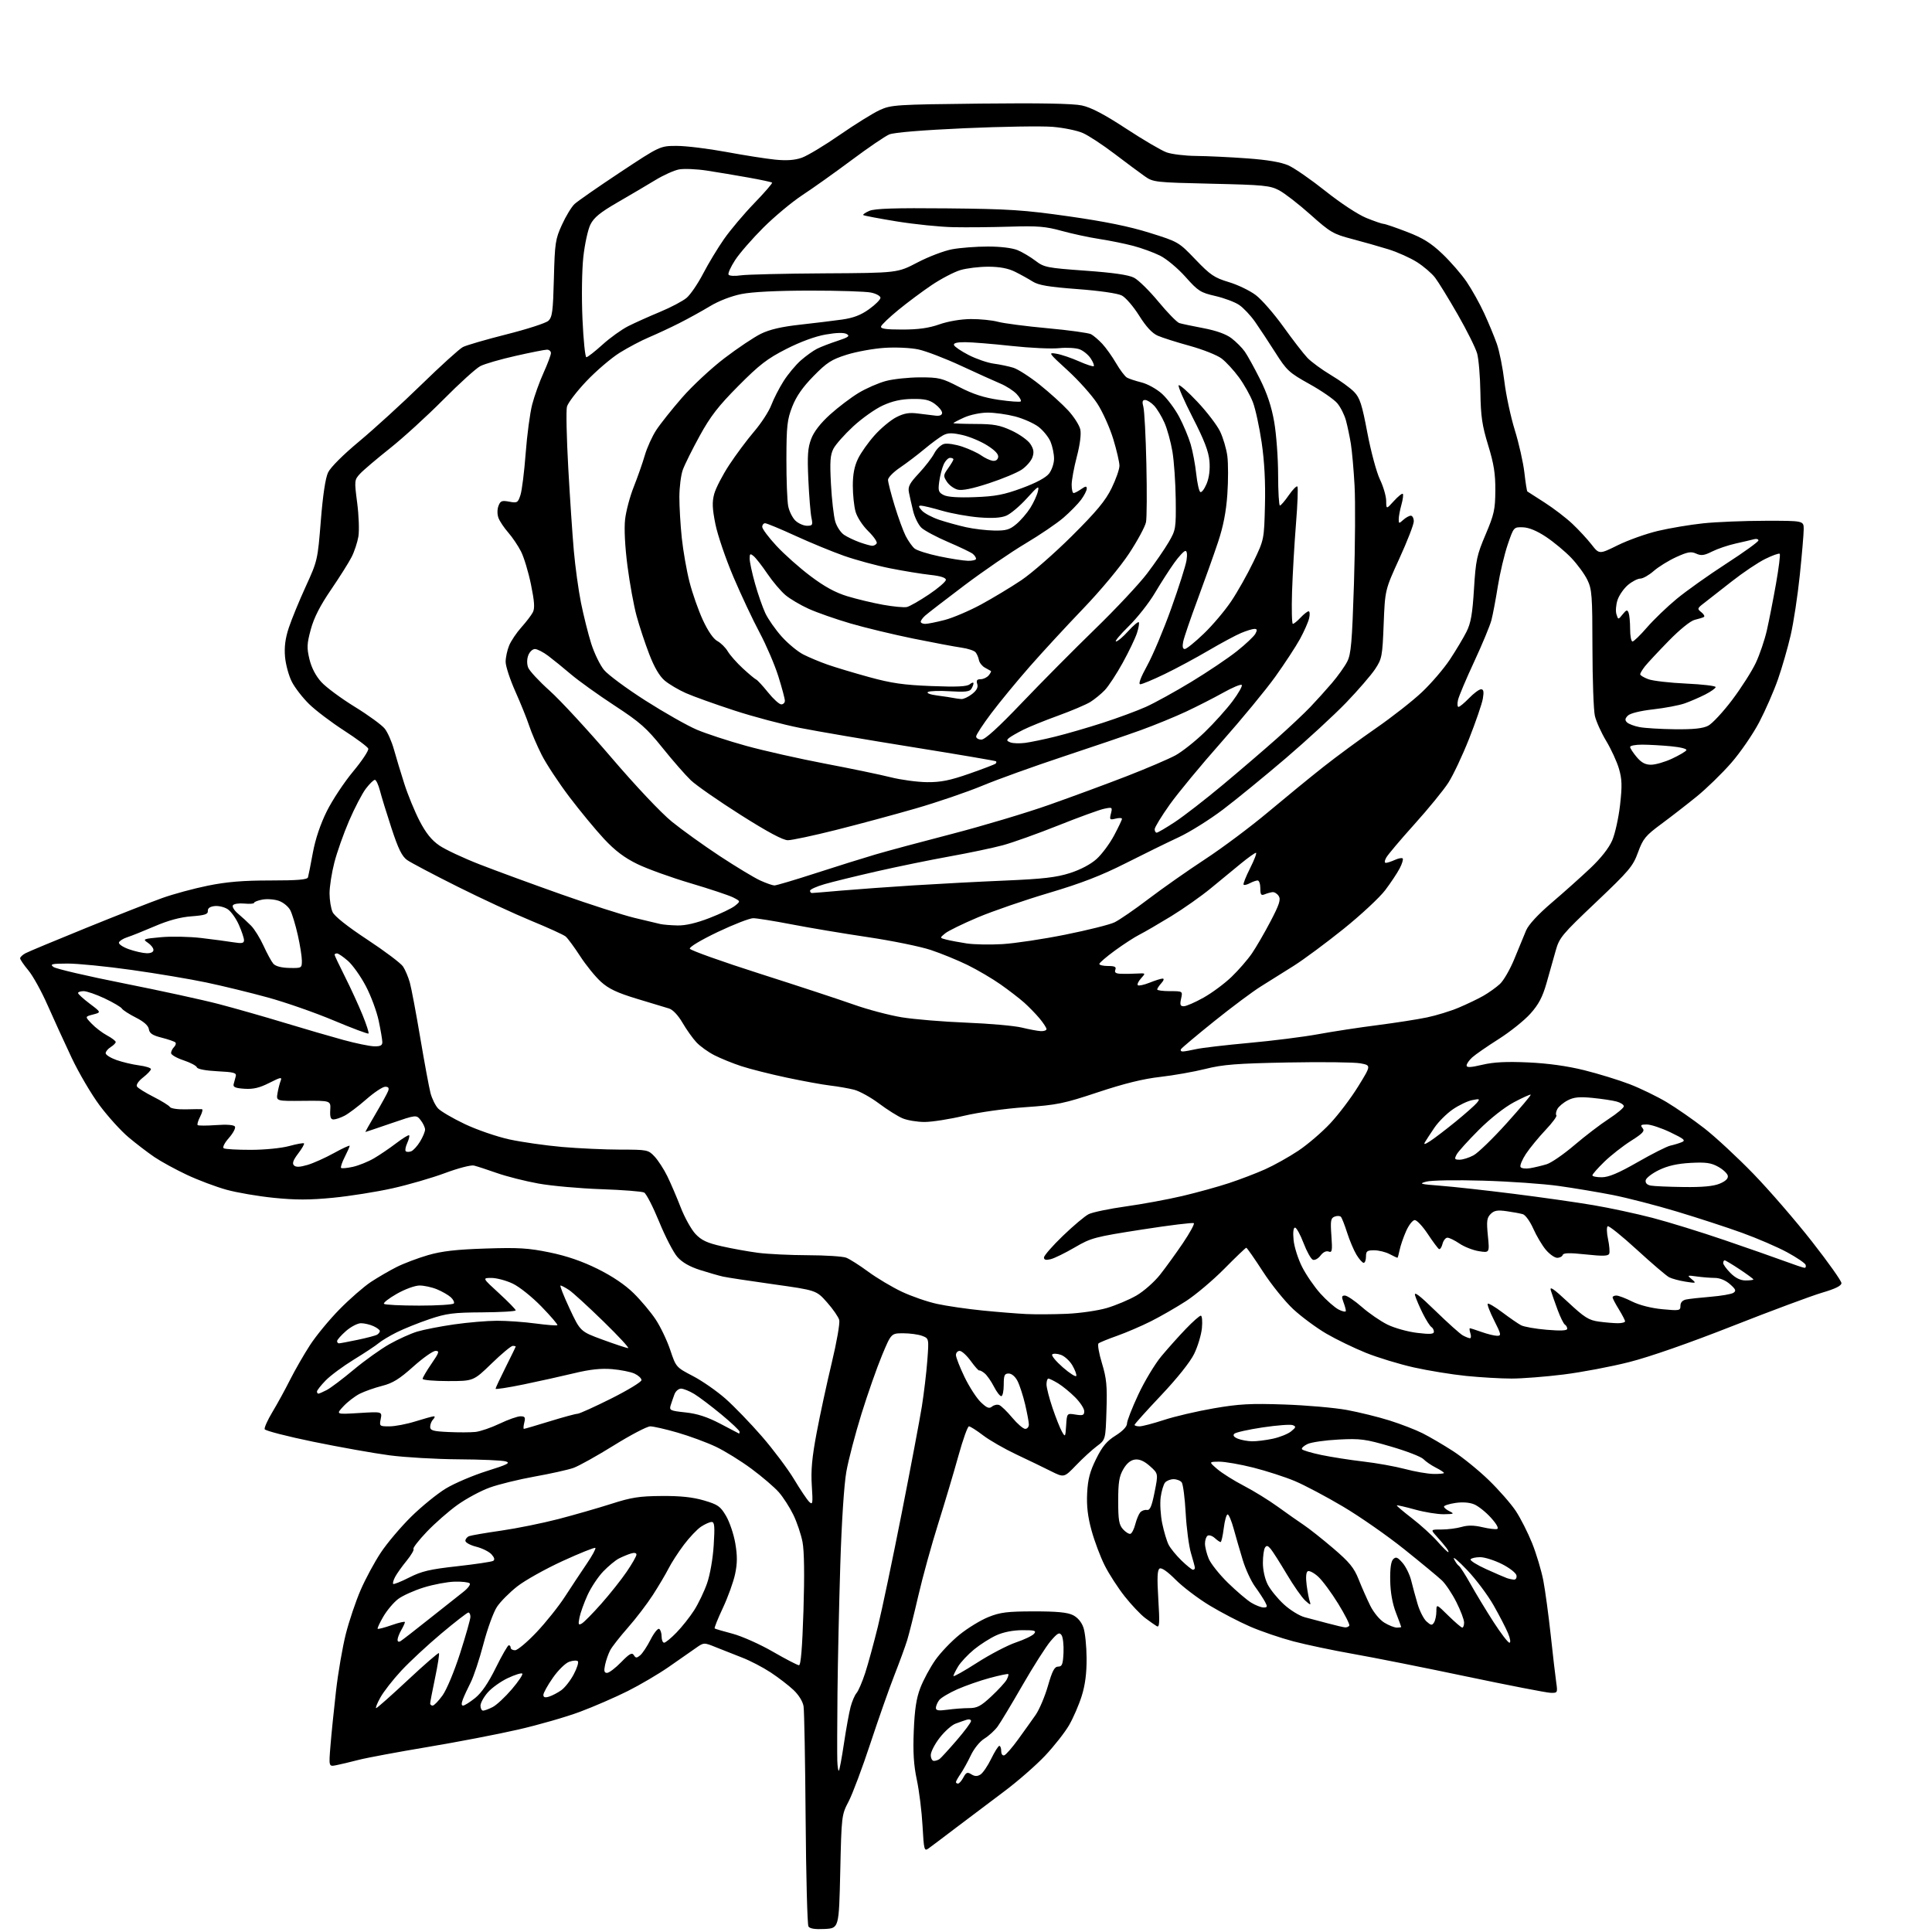 <?xml version="1.0" encoding="UTF-8" standalone="no"?>
<svg 
  version="1.1" 
  xmlns="http://www.w3.org/2000/svg" 
  xmlns:xlink="http://www.w3.org/1999/xlink" 
  xmlns:svg="http://www.w3.org/2000/svg"
  xmlns:rdf="http://www.w3.org/1999/02/22-rdf-syntax-ns#"
  xmlns:cc="http://creativecommons.org/ns#"
  xmlns:dc="http://purl.org/dc/elements/1.1/"
  viewBox="0 0 768 768"
  width="768"
  height="768"
>
<style>svg {background-color: white; }</style>"
<path stroke="none" fill="black" fill-rule="evenodd" d="M327.84,766.80C324.01,767.00 321.92,766.68 321.37,765.80C320.93,765.08 320.42,745.83 320.25,723.00C320.08,700.17 319.71,680.06 319.43,678.30C319.13,676.38 317.52,673.77 315.43,671.80C313.51,669.98 309.42,666.84 306.34,664.81C303.25,662.78 298.20,660.15 295.11,658.96C292.03,657.77 287.32,655.91 284.65,654.83C279.80,652.86 279.80,652.86 276.52,655.18C274.71,656.46 269.91,659.80 265.85,662.62C261.79,665.44 254.43,669.77 249.48,672.25C244.54,674.72 236.03,678.42 230.56,680.46C225.09,682.51 214.04,685.69 205.99,687.53C197.95,689.38 181.73,692.50 169.94,694.47C158.15,696.44 145.80,698.74 142.50,699.59C139.20,700.45 135.19,701.40 133.59,701.71C130.69,702.27 130.69,702.27 131.37,693.89C131.74,689.27 132.74,679.51 133.57,672.19C134.41,664.86 136.17,654.66 137.47,649.52C138.78,644.37 141.42,636.52 143.35,632.08C145.27,627.63 148.90,620.91 151.41,617.14C153.91,613.37 159.34,606.96 163.47,602.89C167.60,598.83 173.79,593.79 177.24,591.70C180.68,589.62 188.00,586.50 193.50,584.77C201.80,582.17 203.07,581.52 201.00,580.92C199.62,580.52 191.21,580.15 182.30,580.10C173.39,580.04 161.02,579.33 154.80,578.51C148.59,577.69 134.97,575.26 124.54,573.12C114.11,570.98 105.41,568.73 105.21,568.13C105.01,567.52 106.40,564.43 108.31,561.26C110.22,558.09 113.37,552.35 115.30,548.50C117.24,544.65 120.80,538.45 123.22,534.72C125.63,531.00 130.92,524.58 134.98,520.46C139.03,516.34 144.63,511.46 147.42,509.61C150.22,507.77 154.82,505.09 157.66,503.66C160.50,502.23 166.13,500.10 170.16,498.93C175.68,497.34 181.34,496.69 193.00,496.31C206.11,495.88 210.04,496.12 218.50,497.86C225.32,499.27 231.38,501.35 237.57,504.41C243.44,507.32 248.48,510.73 251.89,514.08C254.79,516.93 258.72,521.62 260.64,524.51C262.56,527.40 265.16,532.85 266.43,536.63C268.71,543.46 268.77,543.52 275.44,547.00C279.14,548.92 284.96,552.98 288.39,556.00C291.81,559.02 298.33,565.77 302.87,571.00C307.41,576.23 313.15,583.88 315.63,588.00C318.10,592.12 320.82,596.17 321.67,597.00C323.07,598.35 323.17,597.70 322.70,590.50C322.31,584.48 322.79,579.28 324.64,569.50C325.98,562.35 328.69,549.85 330.64,541.72C332.60,533.59 333.93,525.94 333.61,524.72C333.28,523.50 331.10,520.34 328.76,517.71C324.50,512.91 324.50,512.91 307.39,510.51C297.97,509.19 288.97,507.82 287.39,507.46C285.80,507.11 281.71,505.93 278.30,504.85C274.11,503.51 271.17,501.82 269.25,499.64C267.69,497.86 264.43,491.56 262.01,485.63C259.58,479.70 256.90,474.49 256.05,474.05C255.20,473.61 247.53,473.01 239.00,472.72C230.47,472.42 219.22,471.42 214.00,470.47C208.78,469.53 201.35,467.65 197.50,466.29C193.65,464.93 189.55,463.60 188.38,463.32C187.22,463.04 182.04,464.39 176.88,466.32C171.72,468.24 162.32,470.97 156.00,472.38C149.68,473.79 139.04,475.48 132.36,476.13C123.11,477.03 117.52,477.04 108.86,476.16C102.61,475.53 94.12,474.08 90.00,472.93C85.88,471.79 78.82,469.14 74.33,467.03C69.83,464.92 63.98,461.72 61.33,459.92C58.67,458.11 54.06,454.58 51.08,452.07C48.09,449.56 42.96,443.90 39.67,439.50C36.38,435.10 31.35,426.55 28.49,420.50C25.63,414.45 21.33,405.03 18.92,399.58C16.52,394.12 13.08,387.89 11.27,385.73C9.47,383.57 8.00,381.42 8.00,380.94C8.00,380.46 8.96,379.56 10.13,378.93C11.30,378.30 22.22,373.75 34.38,368.81C46.55,363.87 60.10,358.55 64.50,356.98C68.90,355.40 77.07,353.19 82.66,352.06C90.17,350.54 96.63,350.00 107.44,350.00C118.28,350.00 122.16,349.68 122.43,348.75C122.63,348.06 123.50,343.68 124.36,339.00C125.36,333.56 127.36,327.62 129.90,322.50C132.08,318.10 136.79,310.98 140.37,306.68C143.95,302.38 146.66,298.29 146.39,297.58C146.12,296.88 141.79,293.65 136.76,290.40C131.74,287.16 125.50,282.44 122.92,279.92C120.33,277.40 117.21,273.38 116.00,270.99C114.78,268.60 113.57,264.14 113.30,261.07C112.97,257.14 113.41,253.74 114.82,249.50C115.91,246.20 118.93,238.84 121.54,233.14C126.21,222.93 126.29,222.57 127.53,207.02C128.34,196.85 129.36,190.04 130.41,187.83C131.38,185.78 136.39,180.78 142.77,175.47C148.67,170.56 159.80,160.41 167.50,152.90C175.20,145.40 182.62,138.67 184.00,137.96C185.38,137.24 193.17,134.98 201.31,132.92C209.46,130.87 216.95,128.45 217.96,127.54C219.54,126.10 219.84,123.83 220.18,110.69C220.54,96.60 220.77,95.05 223.39,89.33C224.93,85.94 227.18,82.24 228.38,81.11C229.58,79.99 237.72,74.33 246.47,68.53C262.39,58.00 262.39,58.00 269.06,58.00C272.73,58.00 281.53,59.08 288.62,60.39C295.70,61.71 304.45,63.08 308.06,63.45C312.62,63.91 315.86,63.69 318.65,62.73C320.87,61.97 327.69,57.87 333.82,53.62C339.95,49.38 347.10,44.93 349.73,43.74C354.27,41.67 356.16,41.55 389.65,41.18C413.32,40.92 426.52,41.16 430.05,41.92C433.75,42.71 438.91,45.42 447.66,51.14C454.46,55.60 461.71,59.85 463.76,60.58C465.82,61.31 471.10,61.95 475.50,61.99C479.90,62.03 488.97,62.46 495.66,62.95C503.87,63.54 509.24,64.46 512.16,65.75C514.55,66.81 521.18,71.41 526.91,75.97C532.91,80.75 539.79,85.27 543.14,86.64C546.34,87.94 549.43,89.00 550.01,89.00C550.59,89.00 554.76,90.43 559.28,92.17C565.65,94.62 568.82,96.59 573.37,100.92C576.60,103.99 580.94,108.99 583.02,112.04C585.09,115.09 588.23,120.71 589.99,124.54C591.75,128.37 594.02,133.84 595.02,136.69C596.03,139.55 597.37,146.25 598.01,151.60C598.65,156.94 600.51,165.63 602.14,170.91C603.78,176.18 605.49,183.79 605.96,187.81C606.42,191.84 606.95,195.23 607.15,195.37C607.34,195.50 610.42,197.48 614.00,199.77C617.58,202.06 622.54,205.86 625.04,208.22C627.53,210.57 630.96,214.27 632.65,216.44C635.72,220.38 635.72,220.38 643.11,216.73C647.18,214.72 654.34,212.17 659.03,211.05C663.72,209.94 671.82,208.58 677.03,208.03C682.24,207.48 693.36,207.03 701.75,207.02C717.00,207.00 717.00,207.00 717.00,210.37C717.00,212.22 716.30,220.44 715.45,228.62C714.60,236.80 712.97,247.55 711.82,252.50C710.68,257.45 708.41,265.32 706.78,270.00C705.15,274.68 701.78,282.38 699.30,287.12C696.81,291.86 691.79,299.16 688.14,303.33C684.49,307.50 678.35,313.47 674.50,316.60C670.65,319.73 664.32,324.64 660.43,327.52C654.10,332.20 653.13,333.38 651.14,338.82C649.13,344.36 647.63,346.13 634.44,358.65C620.86,371.52 619.84,372.75 618.40,377.95C617.56,381.00 615.92,386.80 614.76,390.83C613.16,396.41 611.62,399.31 608.32,402.99C605.93,405.65 600.27,410.18 595.74,413.05C591.21,415.92 586.49,419.19 585.25,420.31C584.01,421.43 583.00,422.88 583.00,423.54C583.00,424.43 584.57,424.36 589.25,423.26C593.80,422.19 598.77,421.94 607.50,422.33C615.35,422.69 623.04,423.76 629.73,425.42C635.36,426.82 643.48,429.32 647.80,430.98C652.11,432.64 658.75,435.87 662.57,438.15C666.38,440.43 673.10,445.10 677.50,448.52C681.90,451.94 690.68,460.09 697.01,466.62C703.34,473.15 713.80,485.25 720.26,493.50C726.72,501.74 732.00,509.19 732.00,510.05C732.00,511.12 729.62,512.30 724.29,513.87C720.05,515.12 704.03,521.08 688.69,527.12C671.50,533.89 655.75,539.39 647.65,541.44C640.42,543.28 628.65,545.50 621.50,546.39C614.35,547.28 605.06,548.00 600.86,548.00C596.65,548.00 588.55,547.53 582.86,546.96C577.16,546.38 567.77,544.86 562.00,543.57C556.23,542.27 547.65,539.66 542.94,537.76C538.23,535.86 531.16,532.43 527.21,530.13C523.27,527.82 517.38,523.47 514.11,520.44C510.84,517.41 505.40,510.68 502.03,505.47C498.66,500.26 495.68,496.00 495.42,496.00C495.15,496.00 491.24,499.74 486.72,504.32C482.20,508.89 475.34,514.69 471.47,517.20C467.60,519.70 461.30,523.33 457.47,525.25C453.64,527.17 447.57,529.77 444.00,531.03C440.43,532.29 437.13,533.64 436.68,534.03C436.23,534.42 436.84,537.96 438.04,541.90C439.87,547.93 440.16,550.90 439.84,560.68C439.48,572.30 439.48,572.30 436.00,574.90C434.09,576.33 430.38,579.73 427.76,582.46C422.99,587.42 422.99,587.42 417.74,584.80C414.86,583.35 408.67,580.36 403.98,578.15C399.29,575.94 393.36,572.53 390.79,570.57C388.22,568.60 385.69,567.00 385.17,567.00C384.65,567.00 382.77,572.27 380.98,578.72C379.20,585.17 375.57,597.32 372.93,605.74C370.28,614.15 366.74,626.99 365.06,634.27C363.38,641.54 361.38,649.52 360.62,652.00C359.86,654.48 357.55,660.77 355.50,666.00C353.45,671.23 349.17,683.39 345.99,693.04C342.81,702.68 338.93,713.03 337.37,716.04C334.54,721.46 334.52,721.67 334.01,744.00C333.50,766.50 333.50,766.50 327.84,766.80zM369.10,734.78C367.40,735.98 367.26,735.44 366.72,725.78C366.41,720.12 365.39,711.92 364.46,707.54C363.21,701.66 362.89,696.58 363.24,688.04C363.59,679.47 364.26,675.06 365.87,670.90C367.06,667.81 369.72,662.88 371.78,659.93C373.84,656.98 378.20,652.41 381.47,649.78C384.74,647.14 389.91,643.99 392.96,642.78C397.63,640.91 400.46,640.56 411.00,640.55C420.11,640.54 424.31,640.94 426.50,642.03C428.39,642.97 429.94,644.82 430.69,647.01C431.35,648.93 431.91,654.39 431.94,659.14C431.98,665.11 431.38,669.76 430.01,674.14C428.92,677.64 426.66,682.87 424.99,685.76C423.32,688.65 419.01,694.13 415.42,697.94C411.83,701.74 404.53,708.12 399.20,712.10C393.86,716.09 385.32,722.53 380.20,726.42C375.09,730.32 370.09,734.07 369.10,734.78zM380.83,709.00C381.29,709.00 382.25,707.91 382.96,706.57C384.06,704.52 384.55,704.32 386.13,705.32C387.50,706.17 388.48,706.19 389.75,705.40C390.71,704.80 392.62,702.00 394.00,699.17C395.38,696.34 396.84,694.02 397.25,694.01C397.66,694.01 398.00,694.94 398.00,696.08C398.00,697.28 398.52,697.99 399.22,697.76C399.89,697.54 402.37,694.69 404.73,691.43C407.10,688.17 410.22,683.79 411.68,681.70C413.14,679.60 415.34,674.43 416.56,670.20C418.30,664.16 419.18,662.50 420.64,662.50C422.20,662.50 422.54,661.60 422.76,657.00C422.90,653.98 422.55,650.83 421.98,650.00C421.12,648.75 420.41,649.13 417.66,652.32C415.86,654.43 410.83,662.30 406.50,669.82C402.17,677.35 397.71,684.77 396.58,686.31C395.45,687.86 393.09,690.02 391.34,691.10C389.50,692.23 387.19,695.08 385.91,697.79C384.68,700.38 382.84,703.69 381.83,705.15C380.83,706.61 380.00,708.08 380.00,708.40C380.00,708.73 380.37,709.00 380.83,709.00zM333.47,703.86C333.73,703.61 334.64,698.69 335.50,692.95C336.36,687.20 337.54,680.70 338.13,678.50C338.71,676.30 339.78,673.83 340.50,673.00C341.22,672.17 342.76,668.60 343.92,665.05C345.08,661.50 347.35,653.17 348.98,646.55C350.61,639.92 354.86,619.65 358.44,601.50C362.02,583.35 365.62,564.27 366.45,559.10C367.27,553.94 368.25,545.74 368.62,540.88C369.28,532.06 369.28,532.06 366.58,531.03C365.09,530.46 361.71,530.00 359.07,530.00C354.27,530.00 354.27,530.00 350.62,538.75C348.62,543.56 344.94,554.02 342.46,562.00C339.98,569.98 337.27,580.33 336.44,585.00C335.53,590.08 334.56,604.97 334.03,622.00C333.54,637.67 333.04,660.62 332.91,673.00C332.79,685.38 332.76,697.49 332.84,699.92C332.93,702.35 333.21,704.12 333.47,703.86zM371.25,699.98C371.94,699.98 372.95,699.64 373.50,699.23C374.05,698.83 377.09,695.51 380.25,691.85C383.41,688.19 386.00,684.71 386.00,684.13C386.00,683.54 385.21,683.32 384.25,683.63C383.29,683.93 381.29,684.64 379.81,685.19C378.33,685.74 375.51,688.25 373.56,690.76C371.60,693.27 370.00,696.38 370.00,697.66C370.00,698.95 370.56,699.99 371.25,699.98zM192.05,680.00C192.63,680.00 194.35,679.35 195.87,678.57C197.40,677.78 200.80,674.61 203.44,671.52C206.08,668.43 207.96,665.62 207.62,665.28C207.27,664.94 204.71,665.73 201.92,667.04C199.13,668.35 195.53,670.91 193.92,672.74C192.31,674.57 191.00,676.95 191.00,678.03C191.00,679.12 191.47,680.00 192.05,680.00zM376.64,679.64C379.19,679.29 383.04,679.00 385.18,679.00C388.45,679.00 389.90,678.24 394.12,674.29C396.89,671.70 399.60,668.74 400.16,667.71C400.71,666.67 401.01,665.67 400.81,665.48C400.62,665.29 397.32,665.98 393.48,667.01C389.64,668.04 383.83,670.07 380.56,671.51C377.29,672.96 374.04,674.90 373.34,675.82C372.64,676.75 372.05,678.12 372.03,678.89C372.01,679.96 373.04,680.13 376.64,679.64zM149.54,679.00C149.90,679.00 155.56,673.98 162.12,667.85C168.67,661.72 174.23,656.90 174.48,657.14C174.72,657.39 174.04,661.80 172.96,666.94C171.88,672.09 171.00,676.69 171.00,677.15C171.00,677.62 171.45,678.00 171.99,678.00C172.54,678.00 174.29,676.20 175.89,673.99C177.53,671.73 180.58,664.43 182.90,657.20C185.15,650.17 187.00,643.65 187.00,642.71C187.00,641.77 186.64,641.00 186.19,641.00C185.74,641.00 180.91,644.75 175.44,649.34C169.97,653.93 162.80,660.59 159.50,664.15C156.20,667.70 152.46,672.50 151.19,674.81C149.91,677.11 149.17,679.00 149.54,679.00zM184.08,678.00C184.65,678.00 186.82,676.63 188.90,674.96C191.45,672.91 194.11,669.01 197.09,662.97C199.52,658.05 201.84,654.02 202.25,654.01C202.66,654.01 203.00,654.45 203.00,655.00C203.00,655.55 203.79,656.00 204.75,656.00C205.71,656.00 209.54,652.79 213.26,648.86C216.98,644.94 222.10,638.53 224.63,634.61C227.16,630.70 231.02,624.88 233.20,621.67C235.39,618.47 236.94,615.61 236.66,615.32C236.37,615.04 230.53,617.38 223.67,620.52C216.81,623.67 208.68,628.21 205.61,630.63C202.53,633.04 198.90,636.70 197.54,638.76C196.17,640.82 193.76,647.46 192.17,653.52C190.58,659.57 188.30,666.45 187.10,668.80C185.90,671.15 184.50,674.18 183.99,675.53C183.37,677.17 183.40,678.00 184.08,678.00zM218.25,674.44C219.49,674.05 221.66,672.92 223.08,671.92C224.51,670.92 226.74,668.08 228.05,665.60C229.37,663.13 230.11,660.77 229.70,660.37C229.29,659.96 227.74,660.06 226.26,660.58C224.75,661.11 221.88,663.92 219.78,666.94C217.70,669.91 216.00,672.97 216.00,673.74C216.00,674.73 216.66,674.93 218.25,674.44zM616.36,672.92C614.79,672.88 599.77,669.96 583.00,666.44C566.23,662.91 545.98,658.88 538.00,657.48C530.02,656.08 519.29,653.82 514.13,652.46C508.98,651.10 501.24,648.46 496.94,646.59C492.63,644.73 485.37,640.94 480.80,638.18C476.24,635.42 470.18,630.82 467.34,627.97C464.11,624.71 461.72,623.05 460.96,623.52C460.05,624.09 459.92,627.17 460.45,635.75C461.03,645.15 460.92,647.07 459.83,646.43C459.10,646.00 457.03,644.54 455.23,643.19C453.43,641.84 449.77,637.98 447.11,634.62C444.44,631.25 440.85,625.71 439.14,622.30C437.42,618.89 435.07,612.63 433.91,608.40C432.40,602.90 431.90,598.66 432.16,593.56C432.44,588.03 433.24,584.97 435.72,579.96C438.19,574.97 439.95,572.85 443.46,570.66C446.29,568.89 448.00,567.09 448.00,565.89C448.00,564.83 450.02,559.64 452.50,554.35C454.97,549.05 459.10,542.20 461.67,539.11C464.24,536.03 468.61,531.14 471.39,528.25C474.16,525.36 476.84,523.00 477.34,523.00C477.84,523.00 478.04,525.22 477.78,527.93C477.52,530.63 476.13,535.25 474.69,538.19C473.11,541.43 467.93,547.92 461.54,554.68C455.74,560.81 451.00,566.09 451.00,566.41C451.00,566.73 451.89,567.00 452.97,567.00C454.05,567.00 458.44,565.85 462.72,564.45C467.00,563.04 475.90,560.97 482.50,559.83C492.54,558.10 497.12,557.85 510.50,558.31C519.30,558.61 530.49,559.59 535.37,560.48C540.25,561.38 547.90,563.26 552.37,564.67C556.84,566.08 562.75,568.36 565.50,569.75C568.25,571.13 573.65,574.29 577.50,576.77C581.35,579.25 587.78,584.46 591.79,588.35C595.80,592.24 600.64,597.76 602.54,600.62C604.44,603.48 607.37,609.27 609.06,613.48C610.74,617.69 612.74,624.37 613.50,628.32C614.25,632.27 615.57,642.02 616.44,650.00C617.30,657.98 618.28,666.41 618.62,668.75C619.21,672.91 619.17,673.00 616.36,672.92zM388.39,660.97C393.56,657.65 400.51,654.02 403.83,652.90C407.15,651.78 410.41,650.22 411.06,649.43C412.06,648.22 411.35,648.00 406.37,648.02C402.66,648.04 398.86,648.79 396.06,650.06C393.61,651.17 389.63,653.70 387.20,655.69C384.77,657.69 381.93,660.71 380.89,662.41C379.86,664.11 379.01,665.84 379.00,666.25C379.00,666.65 383.23,664.28 388.39,660.97zM241.31,665.00C242.11,665.00 244.63,663.09 246.91,660.75C250.21,657.36 251.23,656.79 251.95,657.94C252.71,659.16 253.10,659.17 254.50,658.00C255.41,657.24 257.26,654.44 258.61,651.78C259.97,649.11 261.51,647.19 262.04,647.52C262.57,647.85 263.00,649.22 263.00,650.56C263.00,651.90 263.45,653.00 264.00,653.00C264.55,653.00 266.77,651.18 268.92,648.96C271.08,646.74 274.23,642.77 275.92,640.13C277.61,637.49 279.92,632.67 281.06,629.42C282.25,626.01 283.38,619.58 283.71,614.25C284.19,606.72 284.03,605.00 282.90,605.01C282.13,605.01 280.23,605.85 278.69,606.87C277.14,607.89 274.06,611.14 271.84,614.09C269.62,617.04 266.89,621.27 265.77,623.48C264.65,625.69 261.85,630.42 259.54,634.00C257.23,637.58 252.77,643.42 249.61,647.00C246.46,650.58 243.28,654.62 242.56,656.00C241.83,657.38 240.93,659.96 240.54,661.75C240.00,664.26 240.18,665.00 241.31,665.00zM317.60,661.96C318.35,661.99 318.92,655.02 319.39,640.25C319.83,626.28 319.70,616.53 319.02,613.00C318.44,609.98 316.80,605.09 315.36,602.14C313.92,599.19 311.34,595.17 309.62,593.21C307.91,591.25 303.03,587.06 298.78,583.91C294.53,580.75 288.11,576.78 284.50,575.07C280.89,573.37 274.08,570.85 269.36,569.49C264.64,568.12 259.74,567.00 258.48,567.00C257.22,567.00 250.71,570.41 244.01,574.57C237.31,578.74 230.08,582.76 227.95,583.52C225.82,584.27 218.90,585.81 212.58,586.94C206.26,588.08 198.19,590.05 194.65,591.34C191.11,592.62 185.35,595.72 181.85,598.22C178.36,600.72 172.86,605.54 169.63,608.93C166.41,612.32 164.04,615.37 164.37,615.71C164.71,616.04 163.48,618.16 161.65,620.41C159.81,622.66 157.75,625.55 157.07,626.84C156.39,628.12 156.05,629.38 156.30,629.63C156.55,629.88 159.43,628.73 162.70,627.07C167.62,624.57 170.91,623.80 181.81,622.60C189.04,621.79 195.45,620.84 196.05,620.47C196.77,620.03 196.54,619.15 195.38,617.87C194.42,616.81 191.69,615.45 189.32,614.85C186.94,614.25 185.00,613.19 185.00,612.49C185.00,611.79 185.67,610.96 186.49,610.64C187.30,610.33 193.04,609.34 199.24,608.45C205.43,607.56 215.68,605.48 222.00,603.84C228.32,602.19 237.78,599.47 243.00,597.80C250.99,595.23 254.17,594.74 263.00,594.68C270.44,594.62 275.33,595.14 279.79,596.44C285.40,598.09 286.36,598.76 288.63,602.63C290.03,605.02 291.68,609.91 292.29,613.50C293.13,618.40 293.12,621.42 292.22,625.68C291.57,628.79 289.38,634.86 287.36,639.17C285.33,643.49 283.86,647.16 284.09,647.34C284.32,647.51 287.52,648.46 291.22,649.43C294.91,650.41 302.11,653.62 307.22,656.57C312.32,659.52 317.00,661.94 317.60,661.96zM159.25,652.36C159.94,651.94 165.05,647.98 170.60,643.55C176.16,639.12 182.24,634.31 184.10,632.87C185.97,631.42 187.15,629.86 186.71,629.41C186.28,628.96 183.58,628.65 180.71,628.73C177.85,628.81 172.35,629.84 168.50,631.03C164.65,632.22 160.05,634.29 158.27,635.63C156.50,636.97 153.85,640.10 152.40,642.58C150.95,645.06 149.93,647.26 150.13,647.47C150.34,647.67 152.87,647.01 155.75,646.00C158.64,644.98 160.98,644.45 160.96,644.82C160.95,645.20 160.29,646.62 159.50,648.00C158.71,649.38 158.05,651.09 158.04,651.81C158.01,652.60 158.50,652.82 159.25,652.36zM600.02,653.00C600.60,653.00 600.37,651.41 599.47,649.25C598.62,647.19 596.02,642.17 593.71,638.11C591.39,634.04 586.67,627.74 583.20,624.11C579.74,620.47 577.38,618.49 577.96,619.69C578.54,620.90 579.42,622.14 579.92,622.45C580.43,622.76 582.53,626.05 584.61,629.76C586.68,633.47 590.77,640.21 593.69,644.75C596.62,649.29 599.47,653.00 600.02,653.00zM534.69,646.91C535.35,646.96 536.10,646.65 536.37,646.22C536.63,645.78 534.64,641.85 531.94,637.47C529.24,633.08 525.66,628.25 523.97,626.72C522.28,625.19 520.42,624.24 519.84,624.60C519.17,625.01 519.02,627.08 519.42,630.14C519.78,632.83 520.35,635.81 520.70,636.76C521.19,638.15 520.82,638.05 518.88,636.28C517.53,635.06 514.22,630.33 511.52,625.78C508.82,621.23 505.94,616.70 505.13,615.73C503.98,614.35 503.46,614.24 502.84,615.23C502.39,615.93 502.02,618.66 502.02,621.29C502.01,624.06 502.81,627.66 503.92,629.83C504.97,631.90 507.85,635.45 510.33,637.73C512.80,640.01 516.55,642.33 518.66,642.88C520.77,643.44 524.98,644.55 528.00,645.35C531.02,646.16 534.04,646.86 534.69,646.91zM555.25,647.00C556.21,647.00 557.00,646.89 557.00,646.75C557.00,646.61 556.04,644.02 554.88,641.00C553.50,637.42 552.71,632.98 552.63,628.30C552.54,623.52 552.94,620.67 553.82,619.80C554.91,618.73 555.56,618.99 557.54,621.27C558.85,622.79 560.40,625.94 560.97,628.27C561.54,630.59 562.68,634.79 563.51,637.60C564.33,640.40 565.93,643.53 567.06,644.56C568.83,646.15 569.26,646.21 570.05,644.96C570.55,644.16 570.98,642.17 570.98,640.54C571.00,637.58 571.00,637.58 575.78,642.29C578.42,644.88 580.89,647.00 581.28,647.00C581.68,647.00 582.00,646.09 582.00,644.97C582.00,643.86 580.62,640.20 578.93,636.86C577.24,633.51 574.65,629.63 573.18,628.24C571.70,626.84 564.98,621.28 558.23,615.87C551.49,610.46 540.50,602.81 533.83,598.86C527.16,594.91 518.56,590.36 514.73,588.75C510.90,587.14 503.49,584.74 498.26,583.41C493.02,582.09 486.89,581.02 484.62,581.04C480.50,581.08 480.50,581.08 483.92,584.01C485.80,585.62 490.53,588.59 494.42,590.61C498.32,592.63 504.43,596.40 508.00,598.99C511.57,601.58 516.21,604.83 518.29,606.22C520.38,607.61 525.63,611.77 529.97,615.47C536.46,621.02 538.24,623.20 540.09,627.85C541.32,630.96 543.40,635.65 544.70,638.29C546.05,641.00 548.46,643.92 550.29,645.03C552.05,646.11 554.29,646.99 555.25,647.00zM231.26,645.38C232.13,644.90 235.62,641.35 239.03,637.50C242.44,633.65 246.98,627.94 249.11,624.80C251.25,621.67 253.00,618.60 253.00,617.99C253.00,617.28 252.16,617.12 250.75,617.56C249.51,617.94 247.38,618.83 246.00,619.54C244.62,620.25 241.84,622.56 239.80,624.67C237.77,626.78 234.96,631.00 233.56,634.06C232.17,637.12 230.73,641.12 230.36,642.95C229.79,645.78 229.93,646.14 231.26,645.38zM502.29,639.00C503.82,639.00 503.90,638.69 502.88,636.78C502.23,635.56 500.42,632.80 498.86,630.65C497.31,628.50 495.12,623.77 494.01,620.12C492.90,616.48 491.28,610.91 490.42,607.75C489.56,604.59 488.47,602.00 488.00,602.00C487.53,602.00 486.83,604.48 486.46,607.50C486.08,610.52 485.52,613.00 485.21,613.00C484.91,613.00 483.86,612.28 482.89,611.40C481.92,610.52 480.65,610.10 480.06,610.46C479.48,610.82 479.00,612.23 479.00,613.59C479.00,614.95 479.67,617.67 480.49,619.62C481.31,621.58 484.73,625.88 488.09,629.17C491.46,632.46 495.63,636.02 497.36,637.08C499.09,638.13 501.30,638.99 502.29,639.00zM601.82,627.92C602.56,627.96 603.00,627.22 602.82,626.25C602.65,625.29 600.06,623.26 597.07,621.75C594.08,620.24 590.17,619.00 588.38,619.00C586.59,619.00 584.88,619.39 584.58,619.86C584.29,620.34 587.08,622.09 590.78,623.76C594.47,625.43 598.17,627.03 599.00,627.32C599.83,627.61 601.10,627.88 601.82,627.92zM474.22,624.00C474.65,624.00 475.00,623.66 474.99,623.25C474.98,622.84 474.29,620.25 473.46,617.50C472.62,614.75 471.66,607.55 471.33,601.50C471.00,595.45 470.28,589.94 469.74,589.25C469.20,588.56 467.74,588.00 466.50,588.00C465.26,588.00 463.74,588.61 463.12,589.35C462.51,590.09 461.73,592.71 461.39,595.16C461.05,597.62 461.33,602.30 462.00,605.56C462.68,608.83 463.82,612.66 464.55,614.07C465.27,615.49 467.57,618.30 469.65,620.32C471.74,622.34 473.79,624.00 474.22,624.00zM575.70,617.00C576.00,617.00 575.65,616.21 574.92,615.25C574.20,614.29 572.48,612.26 571.11,610.75C568.63,608.00 568.63,608.00 573.07,608.00C575.51,608.00 579.09,607.54 581.01,606.98C583.44,606.27 585.93,606.29 589.22,607.07C591.82,607.68 594.48,608.01 595.14,607.79C595.87,607.54 594.89,605.77 592.66,603.31C590.64,601.07 587.64,598.68 586.00,598.00C584.14,597.23 581.34,597.02 578.51,597.45C576.03,597.82 574.00,598.48 574.00,598.91C574.00,599.34 575.01,600.18 576.25,600.78C578.23,601.74 577.97,601.87 573.98,601.93C571.49,601.97 566.32,601.13 562.49,600.07C558.66,599.01 555.40,598.26 555.25,598.41C555.10,598.56 557.80,600.86 561.24,603.51C564.68,606.16 569.22,610.28 571.33,612.67C573.43,615.05 575.40,617.00 575.70,617.00zM449.38,609.71C449.95,609.52 450.81,607.82 451.29,605.93C451.78,604.04 452.65,601.93 453.22,601.24C453.80,600.54 454.99,600.09 455.88,600.24C457.15,600.44 457.82,598.89 458.97,593.14C460.44,585.78 460.44,585.78 457.14,582.83C454.89,580.82 453.00,579.98 451.22,580.19C449.46,580.40 447.92,581.65 446.55,584.00C444.89,586.84 444.50,589.23 444.50,596.65C444.50,604.27 444.82,606.14 446.43,607.92C447.49,609.09 448.82,609.89 449.38,609.71zM569.75,585.91C572.09,585.96 574.00,585.79 574.00,585.53C574.00,585.26 572.54,584.31 570.75,583.40C568.96,582.49 566.76,580.98 565.86,580.04C564.96,579.09 559.16,576.84 552.97,575.04C542.74,572.05 540.84,571.79 532.11,572.24C526.82,572.51 521.28,573.31 519.78,574.01C518.29,574.72 517.28,575.65 517.55,576.08C517.82,576.52 521.29,577.55 525.27,578.38C529.25,579.21 536.77,580.38 542.00,580.99C547.23,581.59 554.65,582.93 558.50,583.95C562.35,584.98 567.41,585.86 569.75,585.91zM497.70,572.94C499.46,572.97 503.17,572.51 505.94,571.92C508.71,571.33 511.99,570.01 513.24,568.99C515.20,567.40 515.28,567.06 513.87,566.51C512.97,566.16 507.61,566.57 501.95,567.41C496.29,568.26 491.21,569.39 490.66,569.94C490.00,570.60 490.47,571.26 492.08,571.91C493.41,572.44 495.94,572.90 497.70,572.94zM423.81,566.63C424.12,561.76 424.12,561.76 427.56,562.32C430.47,562.79 431.00,562.58 431.00,560.97C431.00,559.92 429.37,557.44 427.38,555.44C425.39,553.45 422.35,550.96 420.63,549.91C418.91,548.87 417.16,548.01 416.75,548.00C416.34,548.00 416.00,549.05 416.00,550.32C416.00,551.60 417.08,555.82 418.40,559.70C419.72,563.58 421.40,567.82 422.15,569.12C423.44,571.39 423.51,571.28 423.81,566.63zM189.00,569.22C190.93,569.01 195.26,567.53 198.62,565.92C201.99,564.31 205.71,563.00 206.89,563.00C208.68,563.00 208.93,563.41 208.41,565.50C208.07,566.88 208.00,568.00 208.27,568.00C208.54,568.00 213.14,566.65 218.50,565.00C223.86,563.35 228.83,562.00 229.55,562.00C230.27,562.00 236.29,559.28 242.93,555.96C249.57,552.63 255.00,549.33 255.00,548.62C255.00,547.90 253.76,546.75 252.25,546.04C250.74,545.34 246.71,544.54 243.30,544.25C238.91,543.89 234.54,544.35 228.30,545.86C223.46,547.03 214.44,549.03 208.25,550.31C202.06,551.59 197.00,552.37 197.00,552.05C197.00,551.73 198.80,547.88 201.00,543.50C203.20,539.12 205.00,535.42 205.00,535.27C205.00,535.12 204.47,535.00 203.83,535.00C203.18,535.00 199.40,538.15 195.43,542.00C188.21,549.00 188.21,549.00 178.11,549.00C172.55,549.00 168.00,548.60 168.00,548.11C168.00,547.62 169.58,544.92 171.52,542.11C174.57,537.67 174.79,537.00 173.14,537.00C172.10,537.00 168.10,539.83 164.25,543.28C158.76,548.20 156.08,549.85 151.87,550.91C148.92,551.66 144.93,553.07 143.00,554.04C141.07,555.02 138.15,557.27 136.50,559.04C133.50,562.26 133.50,562.26 142.71,561.70C151.92,561.13 151.92,561.13 151.34,564.07C150.77,566.92 150.86,567.00 154.79,567.00C157.01,567.00 161.67,566.11 165.16,565.01C168.65,563.92 171.93,563.02 172.45,563.01C172.97,563.01 172.86,563.54 172.20,564.20C171.54,564.86 171.00,566.19 171.00,567.16C171.00,568.64 172.13,568.97 178.25,569.25C182.24,569.44 187.07,569.42 189.00,569.22zM293.75,569.85C293.89,569.93 294.00,569.61 294.00,569.13C294.00,568.66 290.74,565.57 286.75,562.27C282.76,558.97 277.92,555.31 276.00,554.14C274.07,552.97 271.70,552.01 270.73,552.00C269.75,552.00 268.57,553.01 268.11,554.25C267.65,555.49 266.97,557.46 266.60,558.63C265.99,560.61 266.40,560.81 272.50,561.46C277.19,561.96 281.12,563.24 286.28,565.93C290.25,568.01 293.61,569.77 293.75,569.85zM407.55,568.00C408.35,568.00 408.99,567.21 408.99,566.25C408.98,565.29 408.30,561.67 407.49,558.20C406.67,554.74 405.31,550.57 404.47,548.95C403.57,547.19 402.15,546.00 400.97,546.00C399.30,546.00 399.00,546.69 399.00,550.50C399.00,552.98 398.56,555.00 398.02,555.00C397.48,555.00 396.16,553.28 395.09,551.18C394.02,549.08 392.37,546.72 391.42,545.93C390.47,545.14 389.50,544.64 389.28,544.80C389.05,544.97 387.54,543.28 385.92,541.05C384.31,538.82 382.32,537.00 381.49,537.00C380.67,537.00 380.00,537.74 380.00,538.65C380.00,539.55 381.54,543.49 383.42,547.40C385.31,551.30 388.22,555.81 389.89,557.40C392.30,559.71 393.22,560.06 394.34,559.14C395.11,558.49 396.40,558.22 397.19,558.52C397.99,558.83 400.32,561.08 402.37,563.54C404.42,565.99 406.75,568.00 407.55,568.00zM126.55,554.00C126.85,554.00 128.34,553.36 129.86,552.57C131.38,551.79 136.20,548.16 140.56,544.51C144.93,540.86 151.33,536.28 154.80,534.32C158.26,532.37 163.21,530.13 165.80,529.34C168.38,528.56 175.00,527.26 180.50,526.47C186.00,525.68 193.69,525.03 197.59,525.02C201.49,525.01 208.38,525.50 212.90,526.11C217.42,526.71 221.32,527.02 221.56,526.78C221.80,526.54 218.96,523.22 215.25,519.40C211.44,515.48 206.43,511.48 203.76,510.23C201.15,509.00 197.38,508.00 195.37,508.00C191.71,508.00 191.71,508.00 198.36,514.09C202.01,517.44 205.00,520.50 205.00,520.89C205.00,521.28 199.04,521.63 191.75,521.68C180.21,521.75 177.49,522.10 170.69,524.39C166.40,525.84 160.55,528.19 157.69,529.62C154.84,531.05 151.60,532.99 150.50,533.94C149.40,534.88 144.99,537.80 140.70,540.43C136.41,543.06 131.34,546.81 129.45,548.76C127.55,550.71 126.00,552.69 126.00,553.15C126.00,553.62 126.25,554.00 126.55,554.00zM427.84,546.94C428.02,546.41 427.32,544.53 426.28,542.75C425.24,540.97 423.19,539.09 421.72,538.57C420.24,538.05 418.69,537.98 418.27,538.41C417.85,538.84 419.75,541.15 422.50,543.55C425.25,545.94 427.65,547.47 427.84,546.94zM249.68,535.91C250.33,535.96 245.91,531.17 239.86,525.28C233.81,519.38 227.66,513.75 226.18,512.78C224.71,511.81 223.19,511.01 222.82,511.01C222.44,511.00 224.06,515.12 226.41,520.15C230.69,529.29 230.69,529.29 239.59,532.56C244.49,534.35 249.03,535.86 249.68,535.91zM134.75,534.00C135.16,534.00 138.51,533.37 142.18,532.60C145.85,531.83 149.34,530.91 149.93,530.54C150.52,530.18 151.00,529.53 151.00,529.10C151.00,528.67 149.85,527.80 148.45,527.16C147.05,526.52 144.82,526.00 143.49,526.00C142.16,526.00 139.48,527.40 137.53,529.10C135.59,530.81 134.00,532.61 134.00,533.10C134.00,533.60 134.34,534.00 134.75,534.00zM584.32,531.97C584.77,531.99 584.85,531.10 584.50,530.00C584.15,528.90 584.06,528.00 584.31,528.00C584.55,528.00 586.66,528.67 589.00,529.50C591.34,530.33 594.10,531.00 595.14,531.00C596.86,531.00 596.76,530.46 593.95,524.90C592.25,521.54 591.11,518.56 591.41,518.26C591.70,517.96 594.32,519.51 597.22,521.70C600.13,523.88 603.45,526.18 604.62,526.80C605.79,527.42 610.40,528.24 614.87,528.61C620.46,529.08 623.00,528.95 623.00,528.20C623.00,527.61 622.58,526.86 622.06,526.54C621.55,526.22 620.26,523.61 619.19,520.73C618.13,517.85 616.91,514.38 616.49,513.02C615.90,511.13 617.51,512.21 623.31,517.63C629.86,523.74 631.54,524.80 635.59,525.36C638.17,525.71 641.57,526.00 643.14,526.00C644.71,526.00 646.00,525.66 645.99,525.25C645.99,524.84 644.88,522.70 643.53,520.50C642.17,518.30 641.05,516.16 641.03,515.75C641.01,515.34 641.69,515.00 642.53,515.00C643.38,515.00 646.19,516.06 648.78,517.37C651.67,518.81 656.32,520.00 660.75,520.43C667.61,521.08 668.00,521.01 668.00,519.08C668.00,517.77 668.80,516.87 670.25,516.57C671.49,516.31 675.90,515.82 680.05,515.48C684.20,515.14 688.25,514.44 689.05,513.92C690.25,513.13 690.01,512.53 687.69,510.48C685.96,508.95 683.66,508.00 681.69,507.99C679.94,507.98 676.70,507.73 674.50,507.42C670.66,506.88 670.58,506.93 672.50,508.52C674.41,510.11 674.29,510.16 670.00,509.48C667.52,509.09 664.60,508.30 663.50,507.73C662.40,507.16 656.65,502.24 650.72,496.81C644.79,491.37 639.55,487.16 639.09,487.45C638.62,487.74 638.67,490.02 639.21,492.53C639.74,495.04 639.96,497.65 639.70,498.34C639.32,499.32 637.26,499.39 630.41,498.66C623.95,497.97 621.49,498.02 621.21,498.86C621.00,499.49 620.01,500.00 619.01,500.00C618.00,500.00 615.97,498.56 614.49,496.81C613.01,495.05 610.77,491.27 609.50,488.41C608.23,485.54 606.37,482.95 605.35,482.66C604.33,482.36 601.43,481.82 598.91,481.47C595.26,480.95 593.96,481.18 592.55,482.59C591.05,484.09 590.88,485.41 591.45,491.20C592.13,498.04 592.13,498.04 587.87,497.36C585.54,496.99 582.07,495.63 580.17,494.34C578.27,493.05 576.12,492.00 575.38,492.00C574.64,492.00 573.76,493.12 573.41,494.49C573.07,495.86 572.43,496.77 571.99,496.49C571.55,496.22 569.55,493.53 567.54,490.50C565.54,487.48 563.22,485.00 562.39,485.00C561.56,485.00 560.01,486.98 558.94,489.41C557.86,491.84 556.71,495.21 556.37,496.91C556.03,498.61 555.63,500.00 555.49,500.00C555.35,500.00 553.94,499.33 552.36,498.51C550.79,497.68 548.04,497.01 546.25,497.01C543.45,497.00 543.00,497.34 543.00,499.50C543.00,500.88 542.59,502.00 542.08,502.00C541.58,502.00 540.28,500.54 539.20,498.75C538.13,496.96 536.46,493.02 535.50,490.00C534.54,486.98 533.43,484.15 533.04,483.72C532.65,483.29 531.53,483.24 530.54,483.62C528.99,484.22 528.82,485.23 529.25,491.21C529.68,497.21 529.53,498.04 528.16,497.51C527.19,497.14 525.94,497.75 524.92,499.11C524.00,500.32 522.64,501.07 521.88,500.77C521.12,500.47 519.45,497.47 518.17,494.11C516.89,490.75 515.37,488.00 514.79,488.00C514.14,488.00 513.92,489.87 514.22,492.93C514.48,495.65 516.00,500.45 517.60,503.60C519.19,506.76 522.47,511.53 524.88,514.21C527.29,516.89 530.55,519.75 532.13,520.57C533.71,521.38 535.00,521.62 535.00,521.09C535.00,520.56 534.56,518.98 534.02,517.57C533.24,515.49 533.35,515.00 534.61,515.00C535.47,515.00 538.50,517.04 541.34,519.53C544.18,522.03 548.77,525.18 551.54,526.55C554.31,527.91 559.59,529.39 563.29,529.83C568.45,530.46 570.00,530.35 570.00,529.38C570.00,528.69 569.54,527.83 568.98,527.49C568.42,527.14 566.90,524.75 565.61,522.18C564.32,519.61 562.93,516.38 562.53,515.00C561.99,513.17 564.16,514.81 570.65,521.13C575.52,525.87 580.40,530.25 581.50,530.85C582.60,531.45 583.87,531.95 584.32,531.97zM424.00,522.26C429.23,522.04 436.42,521.00 440.00,519.95C443.57,518.89 448.86,516.67 451.74,515.00C454.62,513.34 458.84,509.62 461.12,506.74C463.40,503.86 467.49,498.20 470.22,494.17C472.94,490.14 474.90,486.57 474.57,486.24C474.25,485.91 465.00,487.04 454.04,488.75C435.15,491.69 433.74,492.06 427.24,495.86C423.47,498.06 419.17,500.17 417.69,500.54C415.76,501.02 415.00,500.83 415.00,499.87C415.00,499.12 418.37,495.26 422.49,491.29C426.61,487.32 431.22,483.43 432.74,482.66C434.26,481.89 440.90,480.50 447.50,479.58C454.10,478.66 464.23,476.79 470.00,475.43C475.77,474.07 484.10,471.77 488.50,470.32C492.90,468.87 499.39,466.39 502.91,464.81C506.44,463.23 512.35,459.93 516.05,457.47C519.75,455.01 525.49,450.10 528.80,446.55C532.12,443.01 537.13,436.37 539.94,431.80C545.06,423.50 545.06,423.50 540.78,422.69C538.43,422.25 525.48,422.09 512.00,422.35C491.57,422.74 486.12,423.17 479.20,424.91C474.64,426.05 466.54,427.48 461.20,428.09C454.49,428.84 446.87,430.72 436.50,434.17C422.83,438.71 420.26,439.24 407.50,440.13C399.53,440.68 389.05,442.16 383.17,443.55C377.49,444.90 370.46,446.00 367.54,446.00C364.63,446.00 360.70,445.35 358.81,444.56C356.91,443.77 352.70,441.12 349.43,438.67C346.17,436.22 341.70,433.75 339.50,433.18C337.30,432.62 333.02,431.87 330.00,431.52C326.98,431.17 319.18,429.74 312.68,428.36C306.17,426.98 298.08,424.93 294.70,423.82C291.31,422.71 286.51,420.76 284.02,419.49C281.53,418.23 278.30,415.91 276.84,414.34C275.38,412.78 272.89,409.28 271.31,406.57C269.59,403.61 267.46,401.35 265.97,400.90C264.61,400.49 258.87,398.75 253.21,397.04C245.30,394.64 241.98,393.07 238.89,390.28C236.68,388.28 232.95,383.69 230.61,380.08C228.26,376.46 225.66,372.94 224.84,372.26C224.01,371.58 217.89,368.79 211.25,366.06C204.61,363.33 191.37,357.20 181.84,352.43C172.30,347.66 163.30,342.91 161.83,341.87C159.79,340.42 158.32,337.44 155.63,329.24C153.69,323.33 151.62,316.59 151.02,314.25C150.41,311.91 149.51,310.00 149.01,310.00C148.51,310.00 146.91,311.57 145.45,313.48C143.98,315.40 140.99,321.14 138.79,326.23C136.59,331.33 133.94,338.83 132.90,342.91C131.85,346.99 131.00,352.48 131.00,355.11C131.00,357.75 131.54,361.10 132.21,362.56C132.97,364.23 138.10,368.30 146.04,373.53C152.98,378.10 159.37,382.91 160.23,384.23C161.10,385.55 162.30,388.40 162.91,390.57C163.52,392.73 165.38,402.60 167.05,412.50C168.72,422.40 170.56,432.30 171.13,434.50C171.71,436.70 173.05,439.45 174.12,440.60C175.19,441.76 179.99,444.56 184.78,446.84C189.58,449.12 197.55,451.86 202.50,452.94C207.45,454.01 216.90,455.36 223.50,455.94C230.10,456.51 240.48,456.98 246.56,456.99C257.33,457.00 257.69,457.07 260.21,459.75C261.62,461.26 263.89,464.75 265.24,467.50C266.59,470.25 268.99,475.84 270.57,479.91C272.15,483.99 274.81,488.77 276.47,490.53C278.85,493.05 281.09,494.09 286.90,495.41C290.97,496.34 297.50,497.51 301.40,498.02C305.31,498.52 314.21,498.95 321.18,498.97C328.16,498.99 334.99,499.43 336.36,499.95C337.73,500.47 341.66,502.96 345.09,505.49C348.53,508.02 354.53,511.60 358.42,513.45C362.31,515.29 368.65,517.49 372.50,518.32C376.35,519.16 384.45,520.34 390.50,520.94C396.55,521.55 404.43,522.18 408.00,522.35C411.57,522.52 418.77,522.48 424.00,522.26zM166.61,519.00C173.91,519.00 180.12,518.61 180.42,518.13C180.71,517.66 180.16,516.55 179.19,515.67C178.22,514.79 175.77,513.38 173.75,512.54C171.72,511.69 168.59,511.01 166.78,511.01C164.93,511.02 160.99,512.46 157.72,514.32C154.54,516.13 152.26,517.92 152.64,518.30C153.02,518.69 159.31,519.00 166.61,519.00zM693.92,509.00C695.62,509.00 697.00,508.82 697.00,508.60C697.00,508.38 694.56,506.58 691.58,504.60C688.60,502.62 685.90,501.00 685.58,501.00C685.26,501.00 685.00,501.48 685.00,502.08C685.00,502.67 686.32,504.47 687.92,506.08C689.89,508.04 691.86,509.00 693.92,509.00zM717.33,503.98C717.79,503.99 717.98,503.45 717.76,502.79C717.54,502.12 714.24,499.88 710.43,497.81C706.62,495.74 698.55,492.26 692.50,490.07C686.45,487.88 674.75,484.07 666.50,481.59C658.25,479.11 646.84,476.17 641.14,475.04C635.44,473.92 625.76,472.30 619.64,471.44C613.51,470.58 599.95,469.63 589.50,469.33C578.81,469.02 568.97,469.18 567.00,469.71C563.87,470.55 564.46,470.73 572.60,471.35C577.60,471.73 590.65,473.17 601.60,474.55C612.54,475.92 626.87,477.96 633.43,479.08C639.99,480.19 650.56,482.47 656.93,484.13C663.29,485.79 676.15,489.76 685.50,492.96C694.85,496.15 705.65,499.94 709.50,501.36C713.35,502.79 716.88,503.97 717.33,503.98zM669.28,471.86C676.81,471.96 681.13,471.55 683.61,470.52C685.97,469.53 687.04,468.49 686.83,467.39C686.65,466.48 684.92,464.86 683.00,463.80C680.17,462.23 678.07,461.94 672.00,462.27C666.78,462.56 662.98,463.41 659.50,465.09C656.75,466.42 654.36,468.25 654.19,469.17C653.99,470.26 654.70,471.00 656.19,471.29C657.46,471.53 663.35,471.79 669.28,471.86zM636.75,467.98C639.48,467.97 643.35,466.34 651.00,461.96C656.77,458.65 662.62,455.70 664.00,455.40C665.38,455.10 667.40,454.49 668.50,454.04C670.19,453.35 669.50,452.75 664.00,450.11C660.42,448.40 656.21,447.00 654.63,447.00C652.25,447.00 651.96,447.25 652.94,448.43C653.91,449.60 653.09,450.51 648.31,453.53C645.12,455.55 640.36,459.28 637.75,461.81C635.14,464.35 633.00,466.78 633.00,467.21C633.00,467.65 634.69,467.99 636.75,467.98zM140.30,463.83C142.61,463.31 146.37,461.79 148.66,460.45C150.94,459.12 154.93,456.41 157.51,454.44C160.09,452.47 162.39,451.06 162.64,451.30C162.88,451.54 162.53,452.93 161.88,454.38C161.22,455.82 160.95,457.29 161.29,457.63C161.64,457.97 162.61,457.98 163.45,457.66C164.30,457.33 165.89,455.59 166.99,453.78C168.09,451.98 168.98,449.82 168.97,449.00C168.96,448.18 168.18,446.51 167.23,445.30C165.50,443.10 165.50,443.10 155.50,446.53C150.00,448.42 145.40,449.97 145.27,449.98C145.14,449.99 146.96,446.74 149.32,442.75C151.67,438.76 153.90,434.71 154.27,433.75C154.75,432.48 154.44,432.00 153.12,432.00C152.13,432.00 148.73,434.25 145.59,437.01C142.44,439.77 138.56,442.69 136.98,443.51C135.40,444.33 133.42,445.00 132.58,445.00C131.45,445.00 131.12,444.03 131.28,441.25C131.50,437.50 131.50,437.50 120.64,437.60C109.79,437.71 109.79,437.71 110.31,434.60C110.59,432.90 111.16,430.67 111.56,429.66C112.19,428.06 111.62,428.16 107.07,430.46C103.17,432.44 100.68,433.03 97.18,432.80C93.61,432.57 92.59,432.14 92.87,431.00C93.08,430.18 93.45,428.76 93.71,427.86C94.10,426.47 93.02,426.17 86.41,425.84C81.72,425.60 78.49,424.98 78.26,424.28C78.05,423.64 75.65,422.38 72.94,421.48C70.22,420.58 68.00,419.29 68.00,418.62C68.00,417.95 68.53,416.87 69.18,416.22C69.83,415.57 70.07,414.73 69.70,414.37C69.33,414.00 66.89,413.16 64.27,412.49C60.62,411.57 59.42,410.78 59.18,409.12C58.96,407.69 57.21,406.13 54.00,404.50C51.33,403.15 48.83,401.53 48.45,400.92C48.07,400.30 45.00,398.50 41.63,396.90C38.26,395.31 34.49,394.00 33.25,394.00C32.01,394.00 31.01,394.34 31.03,394.75C31.05,395.16 33.13,397.06 35.66,398.97C40.26,402.43 40.26,402.43 37.00,403.28C33.74,404.12 33.74,404.12 36.45,406.94C37.93,408.50 40.69,410.60 42.57,411.61C44.46,412.62 46.00,413.80 46.00,414.22C46.00,414.64 45.10,415.55 44.00,416.23C42.90,416.92 42.00,418.01 42.00,418.66C42.00,419.31 43.91,420.52 46.25,421.36C48.59,422.19 52.64,423.16 55.25,423.50C57.86,423.84 60.00,424.51 60.00,424.99C60.00,425.47 58.59,426.96 56.87,428.31C55.06,429.72 54.03,431.24 54.44,431.90C54.83,432.53 57.78,434.37 61.00,436.00C64.22,437.63 67.16,439.45 67.53,440.04C67.90,440.65 70.69,441.07 73.85,440.98C76.96,440.90 79.85,440.87 80.28,440.92C80.70,440.96 80.38,442.29 79.57,443.87C78.75,445.45 78.30,446.97 78.57,447.24C78.84,447.51 82.14,447.51 85.89,447.24C90.17,446.93 92.97,447.15 93.39,447.82C93.75,448.40 92.67,450.45 90.99,452.36C89.21,454.38 88.36,456.10 88.95,456.47C89.51,456.81 94.36,457.09 99.73,457.08C105.24,457.07 111.88,456.41 114.95,455.57C117.95,454.75 120.60,454.27 120.84,454.51C121.08,454.75 120.04,456.57 118.52,458.56C116.55,461.15 116.07,462.47 116.85,463.25C117.63,464.03 119.14,463.98 122.22,463.08C124.57,462.39 129.31,460.27 132.75,458.36C136.19,456.46 139.00,455.17 139.00,455.49C139.00,455.81 138.12,457.81 137.04,459.92C135.97,462.03 135.31,463.98 135.59,464.26C135.87,464.54 137.99,464.34 140.30,463.83zM608.29,464.37C610.05,464.07 612.99,463.36 614.81,462.81C616.63,462.26 621.58,458.85 625.81,455.24C630.04,451.63 636.20,446.92 639.50,444.78C642.80,442.63 645.50,440.37 645.50,439.76C645.50,439.15 644.19,438.29 642.60,437.87C641.00,437.44 636.69,436.79 633.01,436.43C627.83,435.92 625.63,436.14 623.20,437.40C621.47,438.29 619.61,439.86 619.06,440.88C618.52,441.90 618.35,443.02 618.69,443.36C619.03,443.70 617.07,446.35 614.33,449.24C611.60,452.13 608.11,456.39 606.58,458.69C605.06,461.00 604.10,463.35 604.44,463.91C604.79,464.47 606.52,464.68 608.29,464.37zM580.23,461.00C581.50,461.00 583.99,460.21 585.77,459.25C587.55,458.29 593.47,452.55 598.92,446.50C604.37,440.45 608.68,435.34 608.49,435.15C608.30,434.96 605.30,436.31 601.83,438.15C598.06,440.16 592.44,444.58 587.84,449.17C583.61,453.40 579.65,457.78 579.04,458.92C578.07,460.75 578.21,461.00 580.23,461.00zM568.54,453.58C570.17,452.53 574.67,449.09 578.54,445.95C582.40,442.80 586.23,439.42 587.04,438.44C588.40,436.78 588.27,436.71 585.20,437.32C583.39,437.67 579.91,439.34 577.48,441.01C575.05,442.69 571.77,445.96 570.20,448.28C568.63,450.60 566.94,453.18 566.46,454.00C565.82,455.09 566.38,454.98 568.54,453.58zM470.19,417.98C470.91,417.96 473.30,417.54 475.50,417.04C477.70,416.54 487.15,415.43 496.50,414.58C505.85,413.73 518.23,412.17 524.00,411.11C529.77,410.05 540.35,408.43 547.50,407.52C554.65,406.60 563.54,405.22 567.24,404.44C570.95,403.67 576.64,401.92 579.87,400.55C583.10,399.19 587.49,397.09 589.63,395.87C591.76,394.66 594.73,392.54 596.22,391.17C597.72,389.80 600.33,385.26 602.02,381.09C603.71,376.91 605.80,371.85 606.66,369.84C607.64,367.55 611.42,363.46 616.83,358.84C621.57,354.80 628.45,348.65 632.13,345.17C636.40,341.14 639.57,337.10 640.89,334.04C642.02,331.40 643.43,325.07 644.00,319.97C644.86,312.39 644.78,309.77 643.57,305.60C642.75,302.79 640.47,297.83 638.51,294.57C636.54,291.31 634.51,286.81 633.99,284.57C633.47,282.33 633.04,270.18 633.02,257.57C633.00,236.68 632.82,234.26 630.99,230.49C629.89,228.21 627.00,224.27 624.57,221.73C622.14,219.19 617.64,215.46 614.58,213.42C610.93,211.00 607.77,209.69 605.37,209.61C601.73,209.50 601.72,209.50 599.33,216.50C598.02,220.35 596.26,227.78 595.42,233.00C594.59,238.22 593.44,244.30 592.87,246.50C592.30,248.70 589.22,256.12 586.02,263.00C582.82,269.88 579.92,276.74 579.58,278.25C579.24,279.76 579.33,281.00 579.78,281.00C580.24,281.00 582.13,279.43 584.00,277.50C585.87,275.57 588.00,274.00 588.74,274.00C589.75,274.00 589.93,274.95 589.45,277.75C589.09,279.81 586.63,286.97 583.99,293.66C581.34,300.36 577.62,308.23 575.73,311.16C573.84,314.10 567.76,321.54 562.21,327.70C556.66,333.86 551.63,339.83 551.03,340.95C550.34,342.23 550.30,343.00 550.92,343.00C551.46,343.00 553.05,342.48 554.46,341.84C555.86,341.20 557.26,340.93 557.58,341.24C557.89,341.56 557.37,343.32 556.42,345.15C555.47,346.99 552.88,350.89 550.66,353.83C548.44,356.77 540.97,363.72 534.07,369.27C527.16,374.82 518.26,381.42 514.28,383.93C510.31,386.44 504.46,390.11 501.28,392.08C498.10,394.04 489.78,400.25 482.78,405.87C475.78,411.50 469.79,416.53 469.47,417.05C469.15,417.57 469.47,417.99 470.19,417.98zM148.75,415.93C151.21,415.98 152.00,415.58 151.98,414.25C151.97,413.29 151.32,409.46 150.53,405.74C149.75,402.03 147.45,395.83 145.42,391.98C143.40,388.13 140.21,383.64 138.34,381.99C136.46,380.35 134.50,379.00 133.97,379.00C133.43,379.00 133.00,379.23 133.00,379.52C133.00,379.81 134.86,383.75 137.14,388.27C139.42,392.80 142.55,399.63 144.11,403.45C145.67,407.27 146.74,410.59 146.49,410.84C146.25,411.09 140.01,408.75 132.64,405.65C125.26,402.55 113.48,398.43 106.46,396.51C99.44,394.58 88.47,391.91 82.10,390.57C75.72,389.22 62.31,386.97 52.29,385.56C42.28,384.15 30.80,383.01 26.79,383.03C20.54,383.06 19.75,383.25 21.24,384.38C22.19,385.11 34.79,388.05 49.24,390.91C63.68,393.78 80.67,397.48 87.00,399.14C93.33,400.80 105.03,404.13 113.00,406.55C120.97,408.97 131.55,412.05 136.50,413.40C141.45,414.75 146.96,415.89 148.75,415.93zM413.75,409.89C414.99,409.95 416.00,409.58 416.00,409.08C416.00,408.57 414.76,406.67 413.25,404.85C411.74,403.04 408.96,400.19 407.09,398.52C405.21,396.86 401.01,393.62 397.75,391.33C394.49,389.03 388.60,385.57 384.66,383.63C380.72,381.70 374.12,379.00 370.00,377.63C365.88,376.26 354.62,373.96 345.00,372.53C335.38,371.10 321.76,368.82 314.74,367.46C307.73,366.11 300.83,365.00 299.42,365.00C298.00,365.00 291.67,367.46 285.33,370.47C278.72,373.62 273.98,376.45 274.21,377.12C274.42,377.76 286.95,382.24 302.05,387.06C317.15,391.88 334.00,397.43 339.50,399.38C345.00,401.33 353.55,403.59 358.50,404.40C363.45,405.20 374.99,406.16 384.15,406.52C393.30,406.88 403.20,407.76 406.15,408.47C409.09,409.19 412.51,409.83 413.75,409.89zM470.57,400.00C471.53,400.00 475.05,398.47 478.40,396.59C481.76,394.72 486.77,391.00 489.54,388.34C492.31,385.68 495.96,381.48 497.66,379.00C499.35,376.52 502.70,370.76 505.08,366.20C508.55,359.57 509.20,357.56 508.32,356.20C507.72,355.26 506.61,354.56 505.86,354.64C505.11,354.72 503.71,355.10 502.75,355.50C501.30,356.09 501.00,355.67 501.00,353.11C501.00,351.40 500.52,350.00 499.93,350.00C499.35,350.00 497.96,350.49 496.85,351.08C495.74,351.68 494.61,351.95 494.35,351.68C494.08,351.42 495.25,348.46 496.95,345.10C498.64,341.75 499.68,339.00 499.26,339.00C498.84,339.00 496.16,340.91 493.30,343.25C490.44,345.59 485.04,350.03 481.30,353.12C477.56,356.21 470.45,361.22 465.50,364.25C460.55,367.27 454.93,370.54 453.00,371.51C451.07,372.47 446.69,375.32 443.25,377.82C439.81,380.33 437.00,382.75 437.00,383.19C437.00,383.64 438.56,384.00 440.47,384.00C443.14,384.00 443.81,384.34 443.36,385.50C442.94,386.61 443.54,387.03 445.64,387.10C447.21,387.16 450.07,387.11 451.99,387.00C455.48,386.81 455.48,386.81 453.58,388.91C452.54,390.07 451.96,391.29 452.30,391.63C452.64,391.97 454.74,391.52 456.98,390.63C459.21,389.73 461.55,389.00 462.18,389.00C462.83,389.00 462.61,389.77 461.65,390.83C460.74,391.83 460.00,392.96 460.00,393.33C460.00,393.70 462.29,394.00 465.08,394.00C470.16,394.00 470.16,394.00 469.50,397.00C468.97,399.43 469.17,400.00 470.57,400.00zM115.00,384.77C119.91,384.88 120.00,384.83 120.00,381.89C120.00,380.24 119.27,375.66 118.38,371.70C117.49,367.74 116.15,363.31 115.41,361.86C114.67,360.41 112.62,358.71 110.85,358.10C109.08,357.48 106.14,357.26 104.32,357.60C102.49,357.94 101.00,358.52 101.00,358.89C101.00,359.25 99.25,359.39 97.12,359.18C94.98,358.98 92.94,359.29 92.58,359.88C92.21,360.46 93.15,361.97 94.65,363.22C96.15,364.47 98.48,366.62 99.83,368.00C101.18,369.38 103.41,372.98 104.78,376.00C106.16,379.02 107.89,382.21 108.64,383.08C109.51,384.09 111.80,384.70 115.00,384.77zM58.25,378.92C59.96,378.97 61.00,378.48 61.00,377.62C61.00,376.86 59.99,375.57 58.75,374.74C56.62,373.31 56.90,373.20 64.00,372.55C68.12,372.17 75.33,372.32 80.00,372.87C84.67,373.42 90.41,374.19 92.75,374.57C96.17,375.12 97.00,374.96 97.00,373.75C97.00,372.93 96.08,370.17 94.95,367.62C93.82,365.07 91.82,362.28 90.51,361.42C89.20,360.56 86.86,360.00 85.31,360.18C83.45,360.39 82.54,361.05 82.62,362.13C82.71,363.43 81.42,363.85 76.12,364.25C71.66,364.59 66.89,365.88 61.50,368.20C57.10,370.09 52.19,372.06 50.58,372.57C48.98,373.08 47.49,374.02 47.28,374.65C47.07,375.28 48.84,376.48 51.20,377.32C53.56,378.16 56.74,378.88 58.25,378.92zM398.50,375.30C403.45,375.00 414.71,373.31 423.52,371.53C432.33,369.76 441.11,367.57 443.02,366.65C444.93,365.74 451.00,361.57 456.50,357.38C462.00,353.20 472.12,346.09 479.00,341.58C485.88,337.08 497.12,328.67 504.00,322.90C510.88,317.13 520.77,309.03 526.00,304.90C531.23,300.77 540.67,293.82 546.98,289.46C553.29,285.10 561.51,278.66 565.24,275.14C568.97,271.62 573.99,265.76 576.39,262.12C578.79,258.48 581.75,253.54 582.95,251.14C584.68,247.71 585.32,244.09 585.93,234.14C586.64,222.64 587.06,220.69 590.54,212.50C593.93,204.51 594.37,202.54 594.42,195.00C594.46,188.34 593.85,184.45 591.57,177.00C589.16,169.13 588.63,165.52 588.48,156.00C588.38,149.68 587.80,142.70 587.18,140.50C586.56,138.30 583.09,131.32 579.46,125.00C575.83,118.67 571.79,112.10 570.48,110.39C569.18,108.68 565.95,105.90 563.31,104.22C560.66,102.53 555.58,100.25 552.00,99.13C548.42,98.02 541.88,96.16 537.46,95.00C530.00,93.05 528.79,92.34 520.96,85.34C516.31,81.19 510.70,76.84 508.50,75.67C504.86,73.74 502.42,73.50 481.50,73.03C459.07,72.51 458.41,72.44 455.00,70.03C453.07,68.68 447.68,64.67 443.01,61.12C438.34,57.57 432.69,53.86 430.45,52.88C428.22,51.89 422.82,50.78 418.45,50.42C414.08,50.06 398.35,50.31 383.50,50.97C366.76,51.72 355.36,52.66 353.50,53.44C351.85,54.13 345.10,58.73 338.50,63.66C331.90,68.58 323.12,74.83 319.00,77.53C314.88,80.24 307.88,86.06 303.45,90.48C299.03,94.89 293.97,100.70 292.23,103.38C290.48,106.07 289.30,108.68 289.61,109.18C289.92,109.69 292.09,109.81 294.43,109.46C296.77,109.11 311.75,108.75 327.72,108.66C356.76,108.50 356.76,108.50 364.72,104.33C369.10,102.04 375.31,99.67 378.53,99.08C381.74,98.49 388.12,98.00 392.72,98.00C397.74,98.00 402.44,98.58 404.53,99.45C406.44,100.25 409.63,102.14 411.63,103.67C415.05,106.28 416.18,106.50 431.45,107.60C442.56,108.40 448.63,109.27 450.80,110.40C452.55,111.30 456.93,115.61 460.53,119.97C464.14,124.33 467.86,128.13 468.80,128.43C469.73,128.72 474.04,129.63 478.37,130.45C483.52,131.43 487.39,132.82 489.55,134.47C491.37,135.86 493.74,138.23 494.81,139.75C495.88,141.26 498.60,146.19 500.86,150.70C503.71,156.38 505.45,161.61 506.51,167.70C507.36,172.54 508.06,182.01 508.07,188.75C508.08,195.49 508.41,200.98 508.79,200.96C509.18,200.94 510.77,199.09 512.31,196.86C513.86,194.62 515.40,193.06 515.73,193.39C516.06,193.72 515.81,200.41 515.17,208.25C514.54,216.09 513.84,228.24 513.61,235.25C513.39,242.26 513.54,248.00 513.93,248.00C514.33,248.00 515.71,246.88 517.00,245.50C518.29,244.13 519.73,243.00 520.19,243.00C520.66,243.00 520.75,244.24 520.40,245.75C520.06,247.26 518.42,250.97 516.77,254.00C515.11,257.02 510.69,263.77 506.95,269.00C503.20,274.23 493.57,285.91 485.55,294.97C477.53,304.02 468.27,315.22 464.98,319.84C461.69,324.47 459.00,328.87 459.00,329.63C459.00,330.38 459.36,331.00 459.80,331.00C460.24,331.00 463.50,329.09 467.05,326.75C470.60,324.41 479.13,317.80 486.00,312.06C492.88,306.32 502.55,298.02 507.50,293.62C512.45,289.22 518.46,283.57 520.85,281.06C523.25,278.55 527.13,274.25 529.48,271.50C531.82,268.75 534.55,264.93 535.54,263.00C537.07,260.03 537.47,255.34 538.22,232.00C538.70,216.88 538.81,199.35 538.46,193.05C538.12,186.76 537.45,179.28 536.99,176.43C536.53,173.59 535.65,169.42 535.05,167.18C534.44,164.93 532.89,161.83 531.59,160.30C530.30,158.76 525.32,155.32 520.54,152.66C512.45,148.16 511.50,147.29 506.98,140.16C504.30,135.95 500.66,130.43 498.89,127.90C497.12,125.38 494.28,122.37 492.58,121.22C490.89,120.07 486.62,118.47 483.10,117.66C477.23,116.32 476.26,115.70 471.24,110.06C468.20,106.65 463.70,102.89 461.13,101.62C458.58,100.35 453.80,98.61 450.50,97.74C447.20,96.87 441.12,95.63 437.00,95.00C432.88,94.37 426.12,92.91 422.00,91.77C415.69,90.02 412.44,89.75 401.50,90.10C394.35,90.32 384.23,90.42 379.00,90.31C373.77,90.21 363.67,89.18 356.55,88.03C349.42,86.87 343.40,85.73 343.16,85.49C342.92,85.25 344.02,84.49 345.61,83.81C347.74,82.89 355.82,82.63 376.50,82.83C401.16,83.07 406.95,83.45 425.00,86.02C439.29,88.06 448.99,90.03 457.00,92.55C468.42,96.12 468.55,96.20 475.22,103.16C481.12,109.32 482.73,110.41 488.44,112.13C492.02,113.20 496.87,115.54 499.22,117.33C501.58,119.12 506.52,124.80 510.21,129.95C513.90,135.10 518.18,140.63 519.71,142.24C521.25,143.86 525.46,146.94 529.07,149.10C532.68,151.25 536.85,154.27 538.32,155.82C540.58,158.17 541.42,160.78 543.55,172.06C544.95,179.45 547.20,187.79 548.55,190.60C549.90,193.40 551.01,197.23 551.03,199.10C551.06,202.50 551.06,202.50 554.10,199.15C555.77,197.31 557.37,196.03 557.64,196.31C557.92,196.59 557.67,198.54 557.08,200.66C556.49,202.77 556.01,205.36 556.01,206.40C556.00,208.19 556.12,208.20 557.83,206.65C558.83,205.74 560.18,205.00 560.83,205.00C561.47,205.00 562.00,206.01 562.00,207.25C562.00,208.49 559.43,215.12 556.28,222.00C550.57,234.50 550.57,234.50 550.03,248.07C549.53,260.91 549.34,261.88 546.63,265.98C545.05,268.36 539.88,274.35 535.13,279.29C530.38,284.22 519.59,294.16 511.15,301.38C502.71,308.59 491.46,317.79 486.15,321.81C480.84,325.83 472.93,330.78 468.56,332.81C464.19,334.84 454.71,339.49 447.49,343.14C437.74,348.07 429.87,351.11 416.93,354.96C407.34,357.80 394.66,362.17 388.74,364.66C382.82,367.16 376.97,370.01 375.74,371.01C373.50,372.83 373.50,372.83 376.26,373.53C377.77,373.91 381.37,374.58 384.26,375.03C387.14,375.47 393.55,375.59 398.50,375.30zM269.28,367.88C272.45,367.96 276.74,366.97 281.99,364.94C286.35,363.26 290.93,361.07 292.16,360.07C294.40,358.26 294.40,358.26 291.45,356.75C289.83,355.93 282.20,353.38 274.50,351.10C266.80,348.82 257.29,345.39 253.37,343.48C248.23,340.98 244.54,338.19 240.16,333.52C236.83,329.95 230.60,322.41 226.33,316.78C222.06,311.14 217.09,303.59 215.29,300.01C213.48,296.43 211.27,291.25 210.36,288.50C209.46,285.75 206.98,279.62 204.86,274.87C202.74,270.12 201.00,264.82 201.00,263.09C201.00,261.35 201.63,258.42 202.40,256.58C203.17,254.73 205.36,251.48 207.26,249.36C209.16,247.24 211.21,244.56 211.81,243.40C212.64,241.81 212.46,239.14 211.07,232.34C210.06,227.41 208.28,221.51 207.11,219.22C205.94,216.93 203.66,213.54 202.03,211.69C200.40,209.83 198.66,207.23 198.16,205.91C197.63,204.50 197.62,202.52 198.14,201.14C198.90,199.09 199.47,198.87 202.42,199.42C205.60,200.02 205.90,199.84 206.89,196.78C207.48,194.98 208.41,187.53 208.96,180.23C209.51,172.93 210.67,164.18 211.55,160.79C212.43,157.39 214.47,151.71 216.08,148.17C217.68,144.62 219.00,141.11 219.00,140.36C219.00,139.61 218.30,139.00 217.44,139.00C216.58,139.00 210.96,140.11 204.96,141.47C198.95,142.82 192.64,144.65 190.93,145.54C189.23,146.42 182.58,152.44 176.17,158.92C169.75,165.39 160.22,174.08 155.00,178.22C149.78,182.37 144.44,186.90 143.15,188.29C140.85,190.79 140.83,190.99 141.99,199.93C142.64,204.93 142.85,210.93 142.47,213.26C142.08,215.59 140.87,219.26 139.78,221.40C138.69,223.55 135.00,229.41 131.57,234.43C127.23,240.79 124.80,245.56 123.55,250.18C121.99,255.93 121.92,257.51 123.01,262.05C123.82,265.41 125.50,268.66 127.70,271.09C129.59,273.18 135.57,277.61 141.00,280.95C146.42,284.28 151.80,288.21 152.95,289.66C154.10,291.12 155.74,294.83 156.59,297.91C157.45,300.98 159.29,307.10 160.70,311.50C162.10,315.90 164.84,322.56 166.78,326.31C169.29,331.15 171.55,333.97 174.62,336.08C176.99,337.72 184.24,341.11 190.72,343.63C197.20,346.16 211.77,351.50 223.10,355.51C234.43,359.52 247.48,363.71 252.10,364.84C256.72,365.96 261.40,367.08 262.50,367.32C263.60,367.57 266.65,367.82 269.28,367.88zM322.75,354.99C323.16,354.99 328.45,354.55 334.50,354.02C340.55,353.50 353.38,352.57 363.00,351.96C372.62,351.35 389.05,350.48 399.50,350.04C414.65,349.39 419.88,348.79 425.31,347.06C429.52,345.71 433.58,343.57 435.91,341.46C438.00,339.58 441.12,335.38 442.85,332.13C444.58,328.88 446.00,325.90 446.00,325.50C446.00,325.11 444.86,325.07 443.47,325.42C441.15,326.00 441.00,325.84 441.61,323.42C442.25,320.87 442.16,320.81 438.89,321.50C437.02,321.89 428.81,324.88 420.64,328.14C412.47,331.40 402.57,334.94 398.64,336.00C394.71,337.06 385.20,339.06 377.50,340.44C369.80,341.83 356.74,344.50 348.47,346.39C340.21,348.27 330.87,350.56 327.72,351.48C324.58,352.39 322.00,353.56 322.00,354.07C322.00,354.58 322.34,355.00 322.75,354.99zM307.83,351.98C308.56,351.99 315.98,349.79 324.33,347.08C332.67,344.38 343.32,341.04 348.00,339.67C352.68,338.29 366.40,334.60 378.50,331.47C390.60,328.33 407.93,323.15 417.00,319.95C426.07,316.75 440.01,311.61 447.96,308.52C455.91,305.43 464.59,301.71 467.25,300.27C469.90,298.82 475.13,294.68 478.86,291.07C482.60,287.46 487.59,281.90 489.97,278.72C492.34,275.55 493.98,272.64 493.61,272.27C493.24,271.90 489.91,273.29 486.22,275.36C482.52,277.43 475.90,280.80 471.50,282.87C467.10,284.93 459.00,288.25 453.50,290.24C448.00,292.23 434.05,296.98 422.50,300.80C410.95,304.63 396.55,309.81 390.50,312.33C384.45,314.84 372.52,318.92 364.00,321.38C355.48,323.84 341.21,327.69 332.29,329.93C323.38,332.17 314.79,334.00 313.19,334.00C311.24,334.00 305.11,330.72 294.40,323.93C285.65,318.39 276.76,312.20 274.63,310.18C272.50,308.15 267.44,302.37 263.39,297.32C257.01,289.37 254.44,287.11 244.26,280.45C237.79,276.22 230.03,270.65 227.00,268.08C223.97,265.50 219.88,262.18 217.91,260.70C215.93,259.21 213.56,258.00 212.63,258.00C211.71,258.00 210.52,259.12 210.00,260.50C209.43,262.01 209.41,263.94 209.95,265.36C210.44,266.66 214.31,270.82 218.54,274.61C222.77,278.40 233.75,290.30 242.95,301.05C252.71,312.47 262.76,323.11 267.08,326.63C271.16,329.94 279.77,336.12 286.21,340.36C292.65,344.59 299.85,348.94 302.21,350.01C304.57,351.08 307.10,351.97 307.83,351.98zM368.50,310.92C374.02,310.97 377.59,310.25 385.38,307.53C390.81,305.63 395.50,303.84 395.79,303.54C396.09,303.24 396.15,302.83 395.92,302.62C395.69,302.42 380.88,299.90 363.00,297.03C345.12,294.17 324.90,290.72 318.07,289.37C311.23,288.02 299.41,284.89 291.81,282.40C284.21,279.92 275.61,276.83 272.69,275.54C269.77,274.25 265.98,272.01 264.25,270.56C262.16,268.80 260.10,265.29 258.08,260.04C256.41,255.71 254.14,248.87 253.05,244.83C251.95,240.80 250.32,231.88 249.43,225.00C248.44,217.33 248.07,210.18 248.48,206.50C248.85,203.20 250.40,197.35 251.94,193.50C253.47,189.65 255.44,184.03 256.32,181.00C257.20,177.97 259.24,173.47 260.85,171.00C262.46,168.53 267.09,162.70 271.14,158.06C275.19,153.41 282.77,146.35 288.00,142.37C293.23,138.38 299.75,134.02 302.50,132.67C305.97,130.97 310.71,129.87 318.00,129.07C323.77,128.43 331.31,127.51 334.73,127.03C339.24,126.39 342.22,125.25 345.48,122.90C347.97,121.12 350.00,119.08 350.00,118.38C350.00,117.67 348.31,116.73 346.25,116.30C344.19,115.86 333.27,115.51 322.00,115.52C308.91,115.53 299.06,116.02 294.75,116.88C290.70,117.69 285.71,119.62 282.25,121.71C279.09,123.62 273.57,126.67 270.00,128.47C266.43,130.28 261.02,132.79 258.00,134.07C254.97,135.34 249.73,138.11 246.35,140.21C242.98,142.32 237.02,147.40 233.13,151.50C229.24,155.60 225.74,160.18 225.37,161.68C224.99,163.17 225.23,174.10 225.89,185.95C226.55,197.80 227.55,212.68 228.11,219.00C228.67,225.32 229.95,234.62 230.96,239.66C231.98,244.70 233.80,251.97 235.01,255.82C236.23,259.66 238.52,264.39 240.11,266.32C241.70,268.25 249.11,273.73 256.56,278.48C264.02,283.24 273.20,288.45 276.96,290.05C280.72,291.65 289.58,294.55 296.65,296.50C303.72,298.45 317.82,301.62 328.00,303.56C338.18,305.49 349.88,307.93 354.00,308.96C358.12,310.00 364.65,310.88 368.50,310.92zM656.34,303.99C658.08,303.98 661.81,302.91 664.63,301.59C667.45,300.28 670.02,298.77 670.35,298.24C670.69,297.69 668.12,297.02 664.22,296.65C660.52,296.30 655.36,296.01 652.75,296.01C650.14,296.00 648.00,296.42 648.00,296.92C648.00,297.43 649.17,299.23 650.59,300.92C652.48,303.17 654.03,304.00 656.34,303.99zM407.50,295.31C409.70,295.02 415.10,293.90 419.50,292.81C423.90,291.73 432.37,289.27 438.32,287.35C444.26,285.43 452.00,282.57 455.50,281.00C459.00,279.43 467.15,274.94 473.60,271.02C480.06,267.10 488.20,261.63 491.69,258.85C495.18,256.07 498.50,252.94 499.05,251.90C499.83,250.45 499.74,250.00 498.66,250.00C497.88,250.00 495.50,250.73 493.37,251.62C491.24,252.51 485.43,255.63 480.46,258.55C475.49,261.47 467.64,265.70 463.02,267.93C458.39,270.17 454.01,272.00 453.28,272.00C452.42,272.00 453.40,269.35 456.05,264.52C458.31,260.41 462.61,250.19 465.60,241.81C468.60,233.43 471.32,224.87 471.65,222.79C472.02,220.46 471.86,219.00 471.22,219.00C470.65,219.00 468.65,221.14 466.78,223.75C464.91,226.36 461.45,231.74 459.10,235.70C456.76,239.66 452.06,245.62 448.67,248.94C445.28,252.27 443.01,254.99 443.63,254.99C444.26,255.00 446.43,253.16 448.46,250.91C450.49,248.66 452.39,247.06 452.68,247.34C452.96,247.63 452.64,249.58 451.95,251.68C451.26,253.78 448.71,259.10 446.28,263.50C443.86,267.90 440.66,272.77 439.19,274.32C437.71,275.87 435.10,278.00 433.40,279.06C431.69,280.11 425.95,282.55 420.63,284.48C415.32,286.40 409.06,288.94 406.73,290.11C404.41,291.28 401.89,292.73 401.15,293.32C400.05,294.21 400.15,294.54 401.65,295.12C402.67,295.51 405.30,295.59 407.50,295.31zM390.13,294.00C391.57,294.00 396.81,289.23 406.33,279.25C414.08,271.14 427.13,257.98 435.35,250.00C443.56,242.03 452.84,232.12 455.97,228.00C459.10,223.88 462.98,218.25 464.58,215.50C467.39,210.68 467.50,210.07 467.37,198.50C467.29,191.90 466.70,183.36 466.06,179.52C465.41,175.68 463.99,170.51 462.89,168.03C461.80,165.55 459.95,162.51 458.78,161.26C457.61,160.02 456.00,159.00 455.21,159.00C454.12,159.00 453.95,159.68 454.51,161.75C454.92,163.26 455.46,173.47 455.70,184.43C455.95,195.39 455.89,205.79 455.56,207.53C455.23,209.28 452.21,214.88 448.85,219.99C445.34,225.32 437.57,234.65 430.62,241.90C423.95,248.84 414.36,259.24 409.30,265.01C404.24,270.78 397.39,279.10 394.08,283.50C390.76,287.90 388.04,292.06 388.03,292.75C388.01,293.44 388.96,294.00 390.13,294.00zM665.80,289.89C673.24,289.97 676.91,289.58 679.04,288.48C680.65,287.64 684.93,283.04 688.55,278.25C692.16,273.46 696.39,266.83 697.95,263.52C699.51,260.21 701.50,254.35 702.37,250.50C703.24,246.65 704.87,238.36 705.98,232.08C707.09,225.80 707.76,220.43 707.47,220.14C707.18,219.85 704.59,220.76 701.72,222.18C698.85,223.59 692.86,227.61 688.40,231.12C683.95,234.63 679.00,238.50 677.40,239.72C674.66,241.82 674.60,242.02 676.31,243.37C677.31,244.16 677.76,245.01 677.31,245.27C676.86,245.52 675.22,246.03 673.66,246.40C671.99,246.80 667.72,250.26 663.30,254.79C659.16,259.03 654.92,263.57 653.89,264.88C652.85,266.20 652.00,267.62 652.00,268.04C652.00,268.46 653.46,269.34 655.25,270.00C657.04,270.66 663.79,271.44 670.25,271.73C676.71,272.03 682.00,272.65 682.00,273.12C682.00,273.58 680.13,274.91 677.85,276.08C675.56,277.24 671.90,278.83 669.71,279.60C667.51,280.38 661.87,281.45 657.17,281.98C652.00,282.57 648.02,283.55 647.10,284.47C645.95,285.62 645.87,286.27 646.74,287.14C647.38,287.78 649.61,288.63 651.70,289.03C653.79,289.44 660.13,289.82 665.80,289.89zM310.57,280.00C311.36,280.00 312.00,279.35 312.00,278.55C312.00,277.76 310.82,273.37 309.39,268.80C307.95,264.24 304.61,256.45 301.97,251.50C299.32,246.55 294.64,236.60 291.57,229.40C288.50,222.19 285.27,212.73 284.39,208.37C283.14,202.13 283.04,199.57 283.91,196.34C284.52,194.08 287.19,188.92 289.84,184.87C292.50,180.82 296.97,174.82 299.78,171.53C302.59,168.25 305.66,163.53 306.60,161.03C307.54,158.54 309.74,154.25 311.49,151.50C313.23,148.75 316.32,145.05 318.34,143.27C320.37,141.49 323.26,139.41 324.76,138.65C326.27,137.89 329.93,136.48 332.90,135.51C337.29,134.07 337.97,133.56 336.57,132.78C335.45,132.15 332.54,132.22 328.20,132.98C324.05,133.70 318.16,135.87 312.53,138.74C305.00,142.57 301.83,145.02 293.50,153.42C285.52,161.45 282.40,165.49 278.11,173.31C275.15,178.70 272.13,184.78 271.41,186.81C270.68,188.84 270.08,193.65 270.06,197.50C270.05,201.35 270.48,208.70 271.02,213.84C271.56,218.97 272.94,226.85 274.09,231.34C275.23,235.83 277.63,242.65 279.41,246.50C281.43,250.87 283.59,254.00 285.16,254.83C286.53,255.56 288.39,257.40 289.29,258.91C290.19,260.43 292.88,263.48 295.28,265.69C297.68,267.91 300.06,269.89 300.57,270.11C301.08,270.32 303.22,272.64 305.32,275.25C307.42,277.86 309.78,280.00 310.57,280.00zM382.12,277.88C383.00,277.95 384.93,277.05 386.40,275.90C388.26,274.44 388.89,273.22 388.47,271.90C388.02,270.48 388.35,270.00 389.81,270.00C390.88,270.00 392.32,269.31 393.02,268.48C393.72,267.64 394.11,266.85 393.89,266.73C393.68,266.60 392.60,266.00 391.50,265.39C390.40,264.78 389.34,263.43 389.14,262.39C388.95,261.35 388.35,259.96 387.81,259.30C387.27,258.64 384.74,257.80 382.17,257.44C379.60,257.08 370.98,255.46 363.00,253.84C355.02,252.21 343.77,249.50 338.00,247.81C332.23,246.12 324.80,243.52 321.50,242.03C318.20,240.54 314.01,238.07 312.20,236.53C310.38,234.99 307.16,231.19 305.05,228.08C302.94,224.96 300.49,221.82 299.61,221.09C298.21,219.93 298.00,220.06 298.00,222.06C298.00,223.33 298.95,227.78 300.12,231.94C301.28,236.10 303.14,241.43 304.24,243.78C305.35,246.13 308.28,250.32 310.76,253.08C313.24,255.84 317.10,259.03 319.34,260.17C321.57,261.31 325.90,263.12 328.95,264.19C332.00,265.26 339.45,267.50 345.50,269.16C354.35,271.59 359.19,272.29 370.24,272.72C380.44,273.12 384.38,272.93 385.49,272.01C386.32,271.32 386.99,271.15 386.98,271.63C386.98,272.11 386.57,273.12 386.09,273.89C385.42,274.95 383.42,275.16 377.67,274.79C373.52,274.53 369.57,274.65 368.89,275.07C368.17,275.51 369.71,276.10 372.58,276.48C375.29,276.83 378.18,277.27 379.00,277.45C379.82,277.62 381.23,277.82 382.12,277.88zM470.96,258.00C471.63,258.00 475.03,255.26 478.51,251.91C482.00,248.57 486.91,242.76 489.43,239.00C491.95,235.25 495.92,228.20 498.25,223.34C502.50,214.50 502.50,214.50 502.84,200.85C503.07,191.70 502.64,183.50 501.54,175.97C500.63,169.79 499.07,162.56 498.05,159.90C497.04,157.24 494.54,152.78 492.50,150.00C490.46,147.21 487.36,143.85 485.61,142.52C483.87,141.19 478.18,138.93 472.97,137.49C467.76,136.06 462.02,134.24 460.21,133.44C457.99,132.47 455.59,129.87 452.82,125.45C450.56,121.85 447.47,118.26 445.94,117.47C444.28,116.61 437.17,115.58 428.33,114.92C416.86,114.06 412.82,113.38 410.50,111.91C408.85,110.87 405.70,109.12 403.50,108.03C400.75,106.67 397.44,106.04 392.91,106.02C389.28,106.01 384.25,106.62 381.72,107.38C379.19,108.15 374.05,110.84 370.31,113.36C366.56,115.89 360.61,120.33 357.08,123.23C353.54,126.13 350.47,129.06 350.24,129.75C349.94,130.69 352.06,131.00 358.70,131.00C365.09,131.00 369.21,130.42 373.42,128.94C376.94,127.71 381.91,126.87 385.88,126.83C389.52,126.80 394.39,127.29 396.71,127.92C399.02,128.54 407.90,129.70 416.43,130.48C424.97,131.26 432.75,132.34 433.72,132.86C434.70,133.39 436.70,135.10 438.16,136.66C439.62,138.22 442.10,141.70 443.67,144.40C445.24,147.09 447.19,149.67 448.01,150.12C448.83,150.58 451.44,151.44 453.81,152.03C456.18,152.62 459.82,154.65 461.91,156.54C463.99,158.42 467.08,162.56 468.76,165.73C470.44,168.90 472.48,173.80 473.31,176.61C474.14,179.43 475.13,184.72 475.52,188.38C475.92,192.04 476.64,195.28 477.14,195.59C477.64,195.89 478.75,194.44 479.63,192.35C480.65,189.89 481.06,186.73 480.78,183.35C480.46,179.48 478.75,175.03 474.11,165.97C470.68,159.28 468.17,153.51 468.54,153.15C468.90,152.79 472.27,155.76 476.01,159.75C479.76,163.73 483.80,169.02 484.99,171.49C486.19,173.96 487.49,178.35 487.88,181.24C488.26,184.13 488.27,191.00 487.89,196.50C487.40,203.47 486.28,209.23 484.19,215.50C482.54,220.45 478.88,230.71 476.06,238.31C473.24,245.90 470.66,253.44 470.34,255.06C469.95,257.02 470.15,258.00 470.96,258.00zM648.94,255.00C649.46,255.00 652.05,252.49 654.69,249.43C657.34,246.37 662.65,241.25 666.50,238.07C670.35,234.89 679.24,228.57 686.25,224.04C693.26,219.50 699.00,215.36 699.00,214.83C699.00,214.30 698.21,214.08 697.25,214.35C696.29,214.61 693.02,215.38 690.00,216.05C686.98,216.72 682.75,218.15 680.60,219.23C677.45,220.82 676.24,220.98 674.25,220.07C672.21,219.14 670.85,219.38 666.28,221.47C663.25,222.86 659.23,225.35 657.35,227.00C655.47,228.65 653.08,230.00 652.04,230.00C651.00,230.00 648.80,231.14 647.14,232.53C645.49,233.93 643.62,236.62 642.99,238.52C642.37,240.42 642.17,242.96 642.56,244.18C643.26,246.40 643.26,246.40 645.03,244.21C646.52,242.37 646.89,242.27 647.40,243.60C647.73,244.46 648.00,247.38 648.00,250.08C648.00,252.79 648.42,255.00 648.94,255.00zM367.79,248.00C368.77,248.00 372.26,247.30 375.53,246.45C378.80,245.60 385.31,242.82 389.99,240.29C394.67,237.75 401.88,233.40 406.00,230.64C410.12,227.87 419.17,219.95 426.11,213.05C435.88,203.33 439.43,199.06 441.86,194.09C443.59,190.56 445.00,186.54 445.00,185.14C445.00,183.75 443.89,178.96 442.53,174.50C441.17,170.04 438.33,163.72 436.21,160.45C434.09,157.18 428.79,151.24 424.43,147.26C416.70,140.20 416.59,140.03 420.00,140.62C421.93,140.95 425.93,142.31 428.90,143.63C431.87,144.95 434.52,145.81 434.79,145.55C435.05,145.28 434.51,143.90 433.58,142.49C432.65,141.07 430.68,139.44 429.20,138.87C427.71,138.30 424.02,138.09 421.00,138.40C417.98,138.72 409.43,138.32 402.00,137.51C394.57,136.70 386.32,136.03 383.67,136.02C380.42,136.01 378.96,136.38 379.22,137.17C379.44,137.81 382.06,139.59 385.06,141.13C388.05,142.67 392.52,144.21 395.00,144.55C397.48,144.88 400.99,145.62 402.80,146.18C404.62,146.73 409.35,149.77 413.30,152.93C417.26,156.09 422.36,160.71 424.64,163.19C426.92,165.68 429.08,169.07 429.44,170.72C429.84,172.57 429.31,176.75 428.05,181.55C426.92,185.86 426.00,190.87 426.00,192.69C426.00,194.51 426.35,196.00 426.78,196.00C427.21,196.00 428.56,195.30 429.78,194.44C431.56,193.20 432.00,193.16 432.00,194.25C432.00,195.00 430.99,196.98 429.75,198.65C428.51,200.32 425.36,203.54 422.74,205.80C420.13,208.06 413.30,212.69 407.58,216.09C401.85,219.50 390.94,226.98 383.33,232.71C375.73,238.45 368.71,243.86 367.75,244.73C366.79,245.60 366.00,246.69 366.00,247.15C366.00,247.62 366.81,248.00 367.79,248.00zM360.50,241.30C361.60,241.05 365.54,238.80 369.25,236.31C372.96,233.82 376.00,231.20 376.00,230.49C376.00,229.64 373.85,228.96 369.75,228.52C366.31,228.14 359.14,226.97 353.81,225.91C348.48,224.85 340.23,222.61 335.48,220.94C330.73,219.26 321.99,215.66 316.07,212.94C310.15,210.22 304.78,208.00 304.15,208.00C303.52,208.00 303.00,208.65 303.00,209.44C303.00,210.24 305.53,213.62 308.63,216.96C311.72,220.31 317.82,225.73 322.17,229.00C327.73,233.20 332.08,235.57 336.81,237.01C340.52,238.14 346.91,239.67 351.02,240.41C355.14,241.15 359.40,241.55 360.50,241.30zM384.75,222.93C386.54,222.97 388.00,222.61 388.00,222.12C388.00,221.64 387.42,220.76 386.71,220.17C386.00,219.59 381.61,217.48 376.96,215.49C372.31,213.50 367.51,210.94 366.30,209.81C365.10,208.68 363.60,205.67 362.98,203.13C362.36,200.58 361.61,197.25 361.31,195.73C360.86,193.45 361.56,192.11 365.28,188.14C367.76,185.48 370.52,181.90 371.41,180.17C372.31,178.44 374.06,176.77 375.31,176.46C376.57,176.14 379.82,176.64 382.55,177.56C385.27,178.48 388.63,180.04 390.02,181.02C391.40,182.00 393.41,182.96 394.48,183.15C395.71,183.37 396.56,182.86 396.78,181.77C397.02,180.60 395.62,179.08 392.44,177.06C389.86,175.43 385.40,173.56 382.54,172.92C378.43,172.00 376.82,172.02 374.91,173.03C373.59,173.74 370.25,176.19 367.50,178.49C364.75,180.79 360.36,184.12 357.75,185.89C355.14,187.65 353.00,189.84 353.00,190.75C353.00,191.65 354.17,196.25 355.61,200.95C357.04,205.65 359.03,211.11 360.03,213.07C361.04,215.03 362.62,217.27 363.55,218.04C364.49,218.82 368.91,220.22 373.38,221.15C377.84,222.09 382.96,222.88 384.75,222.93zM346.69,216.96C347.35,216.98 348.16,216.56 348.49,216.01C348.83,215.47 347.32,213.27 345.13,211.13C342.87,208.91 340.70,205.57 340.09,203.37C339.49,201.24 339.01,196.60 339.01,193.07C339.00,188.58 339.63,185.33 341.08,182.34C342.22,179.97 345.21,175.76 347.72,172.97C350.22,170.18 354.09,166.97 356.31,165.84C359.41,164.26 361.42,163.92 364.93,164.38C367.44,164.70 370.62,165.09 372.00,165.24C373.60,165.40 374.50,165.00 374.50,164.11C374.50,163.34 373.23,161.77 371.67,160.61C369.46,158.96 367.48,158.52 362.62,158.59C358.24,158.65 354.77,159.42 350.93,161.18C347.92,162.55 342.63,166.30 339.17,169.50C335.71,172.70 332.17,176.70 331.30,178.38C330.02,180.86 329.84,183.52 330.32,192.47C330.65,198.54 331.41,205.19 332.01,207.26C332.61,209.33 334.21,211.74 335.56,212.63C336.91,213.52 339.70,214.84 341.76,215.58C343.82,216.31 346.04,216.93 346.69,216.96zM395.17,210.90C399.95,210.98 401.35,210.58 404.02,208.33C405.76,206.87 408.25,203.98 409.55,201.92C410.85,199.85 412.22,196.89 412.58,195.33C413.17,192.83 412.66,193.15 408.17,198.11C405.38,201.20 401.69,204.30 399.99,205.00C397.87,205.88 394.47,206.09 389.20,205.67C384.96,205.33 378.35,204.14 374.50,203.03C370.65,201.91 366.87,201.00 366.10,201.00C365.01,201.00 365.09,201.45 366.46,202.96C367.44,204.04 370.54,205.69 373.37,206.64C376.19,207.58 380.98,208.90 384.00,209.57C387.02,210.25 392.05,210.84 395.17,210.90zM320.80,209.00C323.01,209.00 323.17,208.71 322.55,205.75C322.18,203.96 321.63,197.18 321.33,190.68C320.89,181.05 321.10,178.03 322.47,174.44C323.57,171.56 326.18,168.20 329.99,164.76C333.20,161.87 338.29,158.01 341.32,156.18C344.34,154.36 349.22,152.23 352.16,151.45C355.10,150.66 361.19,150.02 365.70,150.01C373.27,150.00 374.46,150.29 381.38,153.88C386.81,156.68 391.12,158.08 397.03,158.94C401.52,159.60 405.45,159.88 405.77,159.57C406.08,159.25 405.34,157.93 404.12,156.62C402.89,155.32 400.00,153.46 397.70,152.49C395.39,151.52 388.32,148.32 382.00,145.39C375.68,142.46 368.04,139.53 365.04,138.90C361.96,138.25 356.08,137.98 351.54,138.28C347.12,138.58 340.36,139.81 336.52,141.02C330.54,142.91 328.67,144.11 323.38,149.51C319.07,153.91 316.54,157.54 314.93,161.65C312.92,166.80 312.64,169.29 312.61,182.50C312.59,190.75 312.92,199.19 313.33,201.25C313.75,203.32 315.06,205.91 316.23,207.00C317.41,208.10 319.47,209.00 320.80,209.00zM387.50,197.62C395.69,197.32 399.08,196.67 406.25,194.03C411.82,191.98 415.73,189.89 417.00,188.27C418.11,186.86 419.00,184.21 419.00,182.33C419.00,180.46 418.37,177.43 417.61,175.60C416.84,173.76 414.68,171.10 412.82,169.67C410.95,168.25 406.76,166.39 403.50,165.54C400.24,164.69 395.31,164.01 392.54,164.02C389.74,164.03 385.61,164.90 383.25,165.97C380.91,167.03 379.00,168.04 379.00,168.20C379.00,168.37 382.94,168.51 387.75,168.53C395.05,168.55 397.44,168.99 402.17,171.18C405.28,172.63 408.62,175.01 409.58,176.48C410.91,178.51 411.11,179.79 410.40,181.80C409.89,183.25 407.97,185.45 406.14,186.69C404.30,187.92 398.43,190.37 393.08,192.12C386.56,194.26 382.48,195.09 380.69,194.64C379.23,194.27 377.30,192.87 376.42,191.52C374.92,189.23 374.95,188.88 376.91,186.13C378.06,184.51 379.00,182.92 379.00,182.60C379.00,182.27 378.40,182.00 377.66,182.00C376.92,182.00 375.78,183.18 375.12,184.63C374.47,186.07 373.67,189.13 373.36,191.43C372.85,195.10 373.07,195.74 375.14,196.80C376.67,197.58 381.00,197.87 387.50,197.62zM233.09,142.00C233.58,142.00 236.45,139.76 239.47,137.03C242.49,134.29 247.11,130.97 249.73,129.65C252.35,128.33 258.02,125.78 262.32,124.00C266.62,122.22 271.39,119.70 272.93,118.41C274.47,117.11 277.42,112.78 279.50,108.78C281.58,104.77 285.33,98.58 287.83,95.00C290.33,91.42 295.74,85.01 299.86,80.75C303.97,76.49 307.15,72.82 306.92,72.60C306.69,72.37 302.45,71.46 297.50,70.58C292.55,69.69 285.12,68.45 281.00,67.82C276.88,67.19 271.89,66.98 269.92,67.35C267.95,67.72 263.67,69.65 260.42,71.64C257.16,73.62 250.45,77.58 245.50,80.44C238.58,84.44 236.08,86.48 234.70,89.26C233.70,91.26 232.44,97.07 231.88,102.19C231.31,107.46 231.16,118.13 231.54,126.75C231.91,135.14 232.61,142.00 233.09,142.00z" />

</svg>